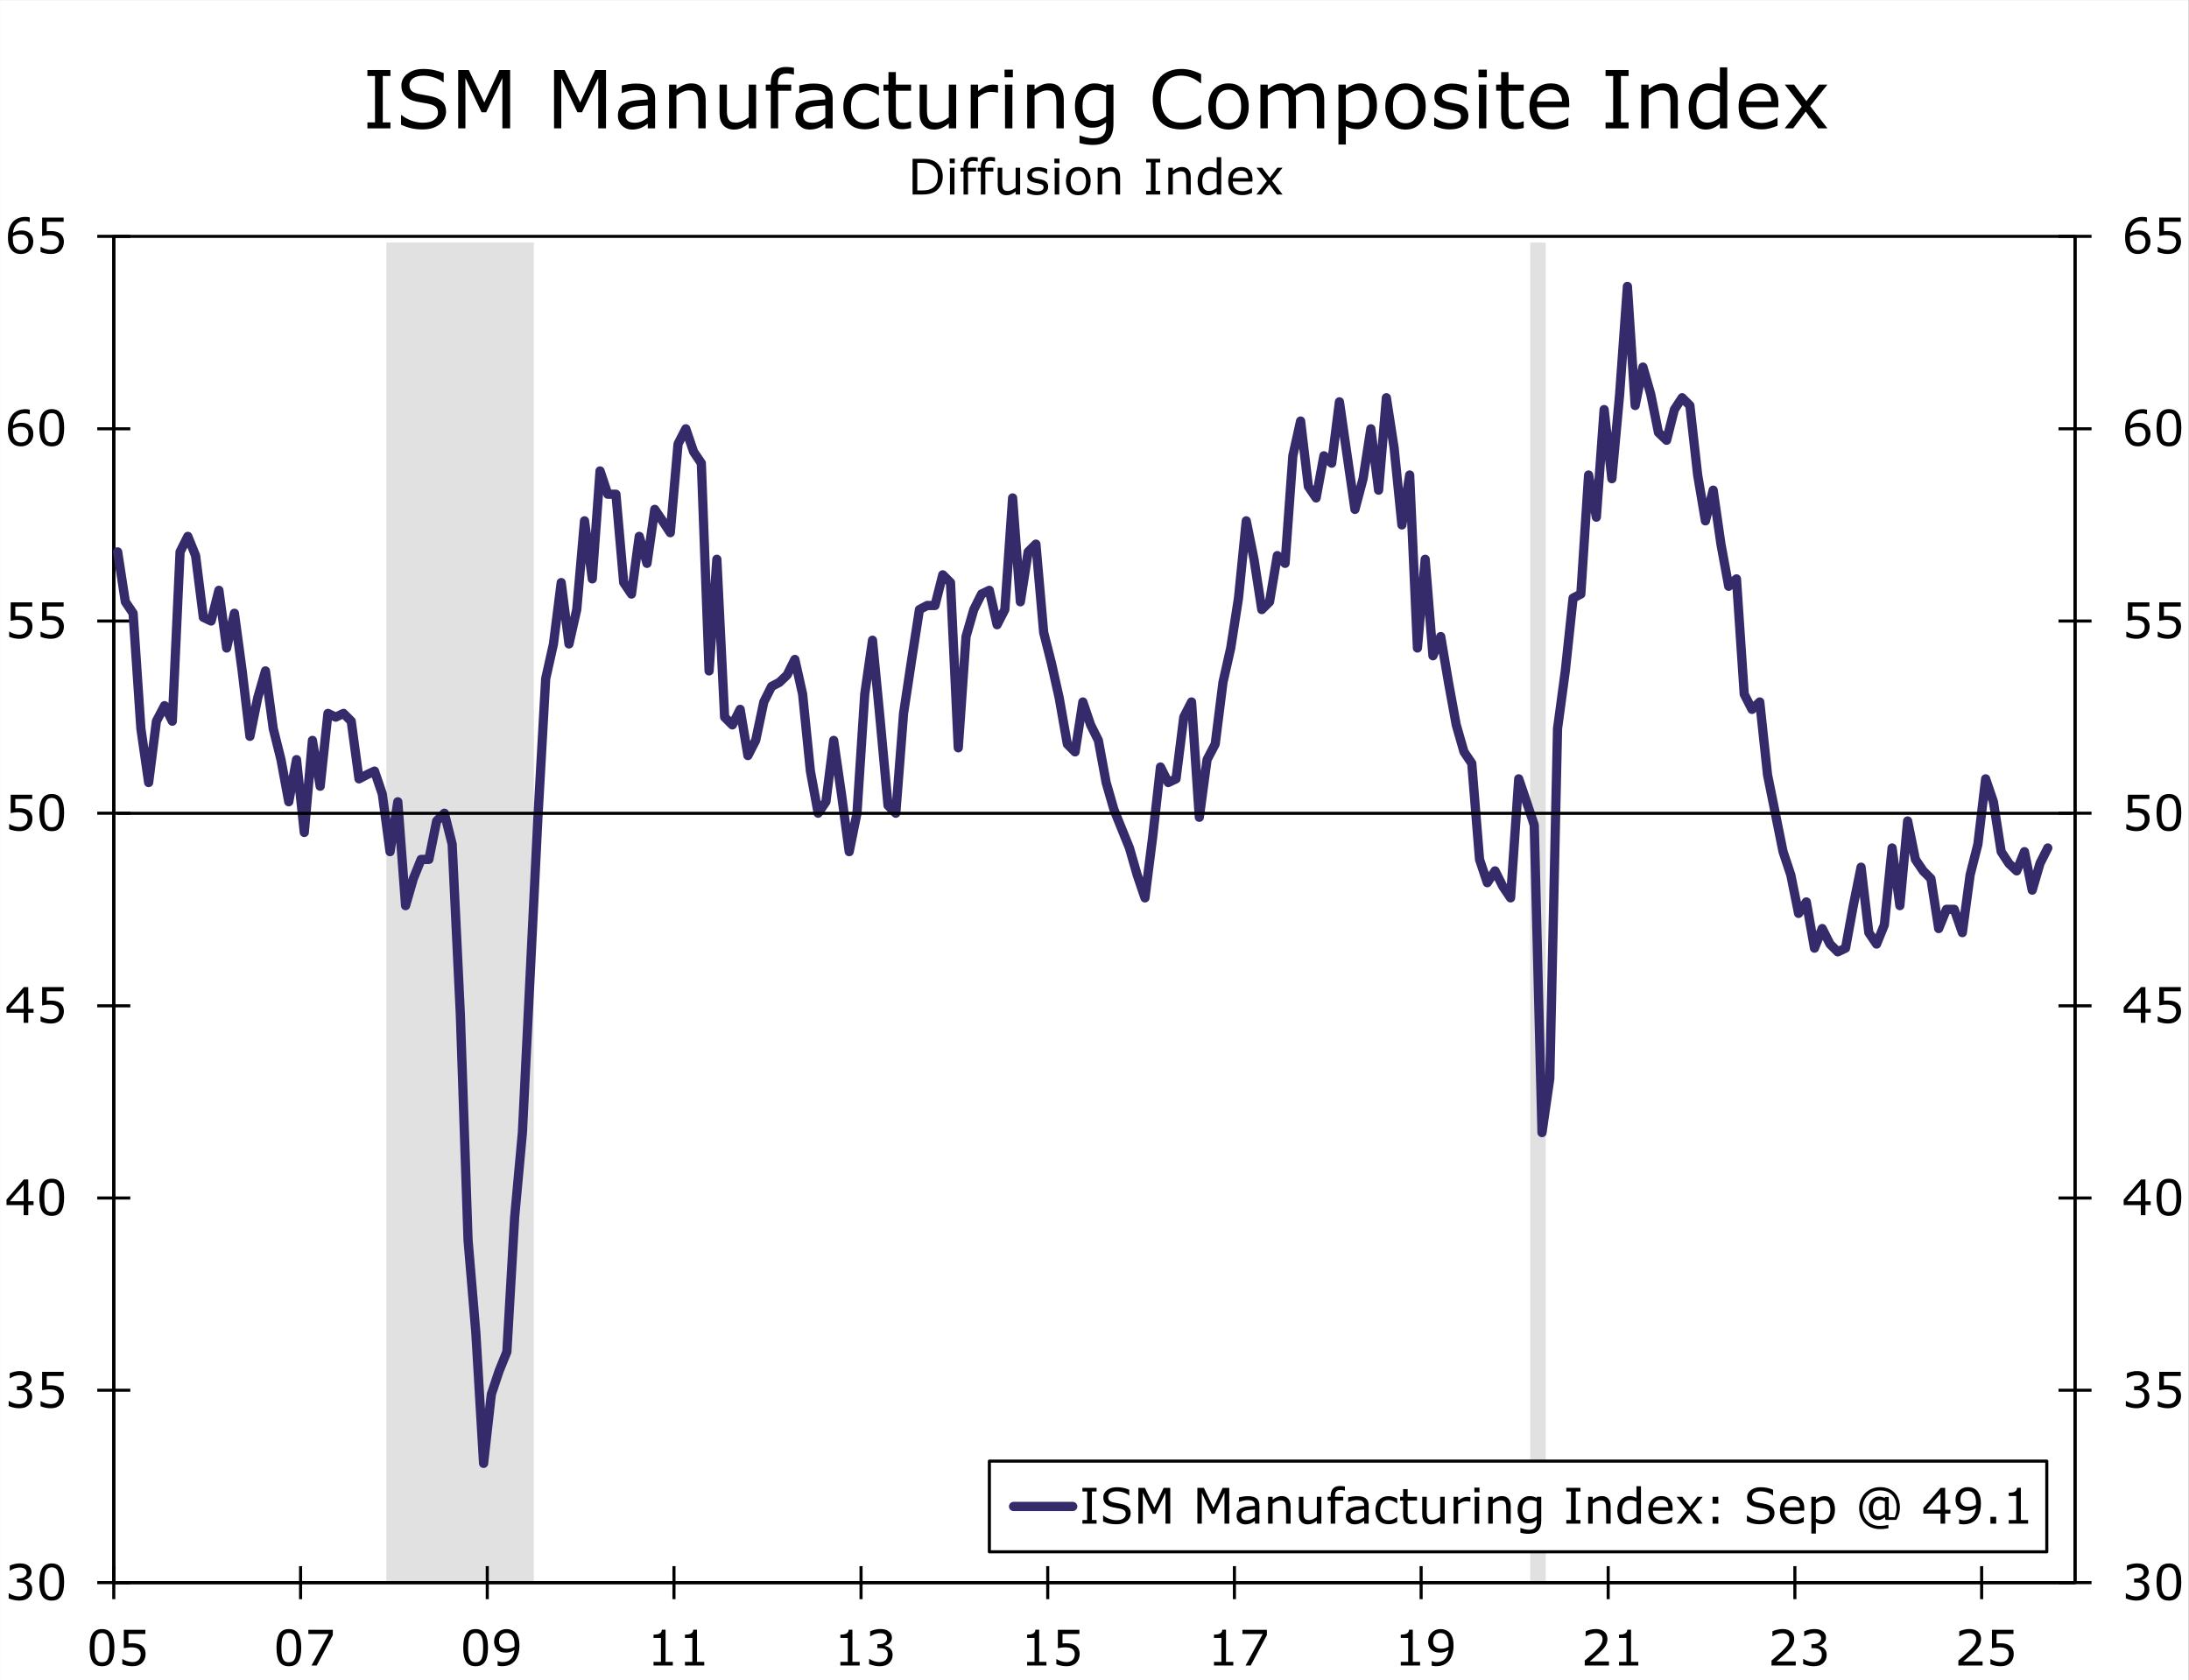 <svg contentScriptType="text/ecmascript" width="710.538pt" xmlns:xlink="http://www.w3.org/1999/xlink" zoomAndPan="magnify" contentStyleType="text/css" viewBox="0 0 710.538 545.544" height="545.544pt" preserveAspectRatio="xMidYMid meet" xmlns="http://www.w3.org/2000/svg" version="1.1">
<rect x="0" y="0" width="710.538" height="545.544" fill="#808080" stroke="none"/>
<defs>
<g>
<symbol id="glyph0-0" overflow="visible" preserveAspectRatio="xMidYMid meet">
<path style="stroke:none;" d="M 2 0 L 2 -11.969 L 13.953 -11.969 L 13.953 0 Z M 2.984 -1 L 12.969 -1 L 12.969 -10.969 L 2.984 -10.969 Z M 2.984 -1 "/>
</symbol>
<symbol id="glyph0-1" overflow="visible" preserveAspectRatio="xMidYMid meet">
<path style="stroke:none;" d="M 8.078 -5.578 C 8.328 -5.359 8.531 -5.078 8.688 -4.734 C 8.852 -4.398 8.938 -3.969 8.938 -3.438 C 8.938 -2.906 8.836 -2.414 8.641 -1.969 C 8.453 -1.531 8.188 -1.148 7.844 -0.828 C 7.457 -0.461 7 -0.191 6.469 -0.016 C 5.938 0.148 5.359 0.234 4.734 0.234 C 4.086 0.234 3.453 0.156 2.828 0 C 2.211 -0.145 1.703 -0.305 1.297 -0.484 L 1.297 -2.125 L 1.422 -2.125 C 1.859 -1.832 2.375 -1.586 2.969 -1.391 C 3.57 -1.203 4.148 -1.109 4.703 -1.109 C 5.035 -1.109 5.383 -1.16 5.75 -1.266 C 6.113 -1.379 6.41 -1.539 6.641 -1.75 C 6.879 -1.977 7.055 -2.227 7.172 -2.5 C 7.297 -2.781 7.359 -3.129 7.359 -3.547 C 7.359 -3.961 7.289 -4.305 7.156 -4.578 C 7.02 -4.859 6.836 -5.078 6.609 -5.234 C 6.367 -5.391 6.082 -5.492 5.75 -5.547 C 5.426 -5.609 5.07 -5.641 4.688 -5.641 L 3.984 -5.641 L 3.984 -6.938 L 4.531 -6.938 C 5.312 -6.938 5.938 -7.102 6.406 -7.438 C 6.883 -7.77 7.125 -8.25 7.125 -8.875 C 7.125 -9.156 7.062 -9.398 6.938 -9.609 C 6.82 -9.828 6.656 -10.004 6.438 -10.141 C 6.219 -10.273 5.977 -10.367 5.719 -10.422 C 5.469 -10.473 5.18 -10.5 4.859 -10.5 C 4.367 -10.5 3.844 -10.41 3.281 -10.234 C 2.727 -10.055 2.207 -9.805 1.719 -9.484 L 1.641 -9.484 L 1.641 -11.109 C 2.004 -11.285 2.492 -11.453 3.109 -11.609 C 3.723 -11.766 4.32 -11.844 4.906 -11.844 C 5.469 -11.844 5.961 -11.789 6.391 -11.688 C 6.828 -11.582 7.219 -11.414 7.562 -11.188 C 7.938 -10.938 8.219 -10.633 8.406 -10.281 C 8.602 -9.926 8.703 -9.516 8.703 -9.047 C 8.703 -8.398 8.473 -7.836 8.016 -7.359 C 7.566 -6.879 7.031 -6.578 6.406 -6.453 L 6.406 -6.344 C 6.656 -6.301 6.941 -6.211 7.266 -6.078 C 7.586 -5.941 7.859 -5.773 8.078 -5.578 Z M 8.078 -5.578 "/>
</symbol>
<symbol id="glyph0-2" overflow="visible" preserveAspectRatio="xMidYMid meet">
<path style="stroke:none;" d="M 9.094 -5.797 C 9.094 -3.711 8.766 -2.188 8.109 -1.219 C 7.461 -0.25 6.453 0.234 5.078 0.234 C 3.68 0.234 2.66 -0.254 2.016 -1.234 C 1.379 -2.223 1.062 -3.738 1.062 -5.781 C 1.062 -7.844 1.383 -9.363 2.031 -10.344 C 2.688 -11.332 3.703 -11.828 5.078 -11.828 C 6.473 -11.828 7.488 -11.328 8.125 -10.328 C 8.77 -9.328 9.094 -7.816 9.094 -5.797 Z M 7.047 -2.266 C 7.223 -2.68 7.344 -3.176 7.406 -3.75 C 7.477 -4.32 7.516 -5.004 7.516 -5.797 C 7.516 -6.586 7.477 -7.273 7.406 -7.859 C 7.344 -8.441 7.219 -8.938 7.031 -9.344 C 6.852 -9.738 6.602 -10.035 6.281 -10.234 C 5.969 -10.441 5.566 -10.547 5.078 -10.547 C 4.586 -10.547 4.18 -10.441 3.859 -10.234 C 3.547 -10.035 3.297 -9.734 3.109 -9.328 C 2.93 -8.941 2.812 -8.438 2.75 -7.812 C 2.688 -7.195 2.656 -6.52 2.656 -5.781 C 2.656 -4.977 2.68 -4.301 2.734 -3.75 C 2.785 -3.207 2.906 -2.723 3.094 -2.297 C 3.27 -1.891 3.516 -1.578 3.828 -1.359 C 4.141 -1.148 4.555 -1.047 5.078 -1.047 C 5.566 -1.047 5.973 -1.145 6.297 -1.344 C 6.617 -1.551 6.867 -1.859 7.047 -2.266 Z M 7.047 -2.266 "/>
</symbol>
<symbol id="glyph0-3" overflow="visible" preserveAspectRatio="xMidYMid meet">
<path style="stroke:none;" d="M 9.016 -3.688 C 9.016 -3.145 8.914 -2.625 8.719 -2.125 C 8.52 -1.633 8.25 -1.223 7.906 -0.891 C 7.531 -0.523 7.082 -0.242 6.562 -0.047 C 6.051 0.141 5.457 0.234 4.781 0.234 C 4.145 0.234 3.531 0.164 2.938 0.031 C 2.352 -0.094 1.859 -0.25 1.453 -0.438 L 1.453 -2.078 L 1.562 -2.078 C 1.988 -1.805 2.488 -1.578 3.062 -1.391 C 3.633 -1.203 4.195 -1.109 4.75 -1.109 C 5.113 -1.109 5.469 -1.16 5.812 -1.266 C 6.156 -1.367 6.461 -1.551 6.734 -1.812 C 6.961 -2.031 7.133 -2.297 7.25 -2.609 C 7.375 -2.922 7.438 -3.281 7.438 -3.688 C 7.438 -4.094 7.363 -4.43 7.219 -4.703 C 7.082 -4.984 6.895 -5.203 6.656 -5.359 C 6.383 -5.555 6.055 -5.695 5.672 -5.781 C 5.285 -5.863 4.852 -5.906 4.375 -5.906 C 3.914 -5.906 3.473 -5.875 3.047 -5.812 C 2.629 -5.75 2.266 -5.688 1.953 -5.625 L 1.953 -11.594 L 8.938 -11.594 L 8.938 -10.234 L 3.453 -10.234 L 3.453 -7.156 C 3.68 -7.176 3.91 -7.191 4.141 -7.203 C 4.379 -7.211 4.582 -7.219 4.75 -7.219 C 5.375 -7.219 5.922 -7.16 6.391 -7.047 C 6.867 -6.941 7.305 -6.754 7.703 -6.484 C 8.117 -6.203 8.441 -5.832 8.672 -5.375 C 8.898 -4.926 9.016 -4.363 9.016 -3.688 Z M 9.016 -3.688 "/>
</symbol>
<symbol id="glyph0-4" overflow="visible" preserveAspectRatio="xMidYMid meet">
<path style="stroke:none;" d="M 9.375 -3.266 L 7.656 -3.266 L 7.656 0 L 6.156 0 L 6.156 -3.266 L 0.594 -3.266 L 0.594 -5.062 L 6.219 -11.594 L 7.656 -11.594 L 7.656 -4.516 L 9.375 -4.516 Z M 6.156 -4.516 L 6.156 -9.75 L 1.656 -4.516 Z M 6.156 -4.516 "/>
</symbol>
<symbol id="glyph0-5" overflow="visible" preserveAspectRatio="xMidYMid meet">
<path style="stroke:none;" d="M 9.281 -3.766 C 9.281 -2.586 8.891 -1.625 8.109 -0.875 C 7.336 -0.133 6.391 0.234 5.266 0.234 C 4.691 0.234 4.172 0.148 3.703 -0.016 C 3.234 -0.191 2.82 -0.457 2.469 -0.812 C 2.02 -1.238 1.672 -1.805 1.422 -2.516 C 1.18 -3.234 1.062 -4.094 1.062 -5.094 C 1.062 -6.125 1.172 -7.035 1.391 -7.828 C 1.617 -8.617 1.973 -9.328 2.453 -9.953 C 2.91 -10.535 3.5 -10.988 4.219 -11.312 C 4.945 -11.645 5.789 -11.812 6.75 -11.812 C 7.051 -11.812 7.305 -11.797 7.516 -11.766 C 7.723 -11.742 7.93 -11.703 8.141 -11.641 L 8.141 -10.156 L 8.062 -10.156 C 7.926 -10.227 7.707 -10.301 7.406 -10.375 C 7.113 -10.445 6.816 -10.484 6.516 -10.484 C 5.398 -10.484 4.508 -10.129 3.844 -9.422 C 3.176 -8.723 2.785 -7.781 2.672 -6.594 C 3.109 -6.863 3.539 -7.066 3.969 -7.203 C 4.395 -7.336 4.883 -7.406 5.438 -7.406 C 5.926 -7.406 6.359 -7.359 6.734 -7.266 C 7.117 -7.18 7.508 -7 7.906 -6.719 C 8.352 -6.406 8.691 -6.004 8.922 -5.516 C 9.16 -5.035 9.281 -4.453 9.281 -3.766 Z M 7.703 -3.703 C 7.703 -4.18 7.629 -4.578 7.484 -4.891 C 7.336 -5.211 7.102 -5.488 6.781 -5.719 C 6.539 -5.883 6.273 -5.992 5.984 -6.047 C 5.691 -6.098 5.391 -6.125 5.078 -6.125 C 4.629 -6.125 4.211 -6.07 3.828 -5.969 C 3.453 -5.863 3.066 -5.703 2.672 -5.484 C 2.66 -5.367 2.648 -5.258 2.641 -5.156 C 2.641 -5.051 2.641 -4.922 2.641 -4.766 C 2.641 -3.941 2.723 -3.289 2.891 -2.812 C 3.055 -2.344 3.289 -1.969 3.594 -1.688 C 3.832 -1.457 4.086 -1.289 4.359 -1.188 C 4.641 -1.082 4.945 -1.031 5.281 -1.031 C 6.031 -1.031 6.617 -1.258 7.047 -1.719 C 7.484 -2.176 7.703 -2.836 7.703 -3.703 Z M 7.703 -3.703 "/>
</symbol>
<symbol id="glyph0-6" overflow="visible" preserveAspectRatio="xMidYMid meet">
<path style="stroke:none;" d="M 9.141 -9.859 L 3.891 0 L 2.219 0 L 7.812 -10.234 L 1.203 -10.234 L 1.203 -11.594 L 9.141 -11.594 Z M 9.141 -9.859 "/>
</symbol>
<symbol id="glyph0-7" overflow="visible" preserveAspectRatio="xMidYMid meet">
<path style="stroke:none;" d="M 9.094 -6.5 C 9.094 -5.488 8.973 -4.566 8.734 -3.734 C 8.504 -2.91 8.16 -2.207 7.703 -1.625 C 7.223 -1.031 6.629 -0.57 5.922 -0.25 C 5.211 0.062 4.375 0.219 3.406 0.219 C 3.133 0.219 2.879 0.203 2.641 0.172 C 2.41 0.148 2.203 0.109 2.016 0.047 L 2.016 -1.438 L 2.094 -1.438 C 2.238 -1.363 2.445 -1.289 2.719 -1.219 C 3 -1.145 3.305 -1.109 3.641 -1.109 C 4.785 -1.109 5.688 -1.453 6.344 -2.141 C 7 -2.828 7.379 -3.781 7.484 -5 C 6.992 -4.707 6.535 -4.5 6.109 -4.375 C 5.68 -4.25 5.219 -4.188 4.719 -4.188 C 4.238 -4.188 3.805 -4.234 3.422 -4.328 C 3.035 -4.422 2.648 -4.602 2.266 -4.875 C 1.805 -5.188 1.457 -5.586 1.219 -6.078 C 0.988 -6.566 0.875 -7.148 0.875 -7.828 C 0.875 -9.016 1.266 -9.977 2.047 -10.719 C 2.828 -11.457 3.781 -11.828 4.906 -11.828 C 5.457 -11.828 5.973 -11.738 6.453 -11.562 C 6.93 -11.395 7.352 -11.133 7.719 -10.781 C 8.156 -10.352 8.492 -9.801 8.734 -9.125 C 8.973 -8.445 9.094 -7.57 9.094 -6.5 Z M 7.516 -6.828 C 7.516 -7.629 7.43 -8.273 7.266 -8.766 C 7.098 -9.254 6.867 -9.633 6.578 -9.906 C 6.336 -10.145 6.078 -10.312 5.797 -10.406 C 5.516 -10.508 5.211 -10.562 4.891 -10.562 C 4.141 -10.562 3.547 -10.328 3.109 -9.859 C 2.68 -9.391 2.469 -8.734 2.469 -7.891 C 2.469 -7.398 2.535 -7 2.672 -6.688 C 2.805 -6.375 3.039 -6.098 3.375 -5.859 C 3.613 -5.703 3.875 -5.594 4.156 -5.531 C 4.438 -5.477 4.75 -5.453 5.094 -5.453 C 5.488 -5.453 5.895 -5.504 6.312 -5.609 C 6.727 -5.723 7.117 -5.883 7.484 -6.094 C 7.492 -6.207 7.5 -6.316 7.5 -6.422 C 7.508 -6.523 7.516 -6.66 7.516 -6.828 Z M 7.516 -6.828 "/>
</symbol>
<symbol id="glyph0-8" overflow="visible" preserveAspectRatio="xMidYMid meet">
<path style="stroke:none;" d="M 8.438 0 L 2.172 0 L 2.172 -1.188 L 4.578 -1.188 L 4.578 -8.953 L 2.172 -8.953 L 2.172 -10.016 C 2.492 -10.016 2.844 -10.039 3.219 -10.094 C 3.594 -10.156 3.875 -10.238 4.062 -10.344 C 4.301 -10.469 4.488 -10.629 4.625 -10.828 C 4.77 -11.023 4.852 -11.297 4.875 -11.641 L 6.078 -11.641 L 6.078 -1.188 L 8.438 -1.188 Z M 8.438 0 "/>
</symbol>
<symbol id="glyph0-9" overflow="visible" preserveAspectRatio="xMidYMid meet">
<path style="stroke:none;" d="M 9.109 0 L 1.25 0 L 1.25 -1.625 C 1.801 -2.094 2.348 -2.562 2.891 -3.031 C 3.441 -3.5 3.953 -3.961 4.422 -4.422 C 5.422 -5.391 6.102 -6.156 6.469 -6.719 C 6.844 -7.289 7.031 -7.906 7.031 -8.562 C 7.031 -9.164 6.828 -9.641 6.422 -9.984 C 6.023 -10.328 5.473 -10.5 4.766 -10.5 C 4.297 -10.5 3.785 -10.414 3.234 -10.25 C 2.68 -10.082 2.145 -9.828 1.625 -9.484 L 1.547 -9.484 L 1.547 -11.109 C 1.91 -11.297 2.398 -11.461 3.016 -11.609 C 3.629 -11.766 4.227 -11.844 4.812 -11.844 C 6 -11.844 6.926 -11.555 7.594 -10.984 C 8.27 -10.41 8.609 -9.629 8.609 -8.641 C 8.609 -8.203 8.551 -7.789 8.438 -7.406 C 8.332 -7.031 8.172 -6.672 7.953 -6.328 C 7.754 -6.004 7.516 -5.688 7.234 -5.375 C 6.961 -5.062 6.633 -4.719 6.25 -4.344 C 5.688 -3.789 5.109 -3.258 4.516 -2.75 C 3.93 -2.238 3.379 -1.766 2.859 -1.328 L 9.109 -1.328 Z M 9.109 0 "/>
</symbol>
<symbol id="glyph0-10" overflow="visible" preserveAspectRatio="xMidYMid meet">
<path style="stroke:none;" d="M 11.359 -5.781 C 11.359 -4.727 11.129 -3.773 10.672 -2.922 C 10.211 -2.066 9.598 -1.398 8.828 -0.922 C 8.297 -0.598 7.703 -0.363 7.047 -0.219 C 6.398 -0.07 5.547 0 4.484 0 L 1.562 0 L 1.562 -11.594 L 4.453 -11.594 C 5.586 -11.594 6.488 -11.508 7.156 -11.344 C 7.82 -11.188 8.383 -10.961 8.844 -10.672 C 9.633 -10.18 10.25 -9.523 10.688 -8.703 C 11.133 -7.891 11.359 -6.914 11.359 -5.781 Z M 9.75 -5.812 C 9.75 -6.719 9.586 -7.484 9.266 -8.109 C 8.953 -8.734 8.484 -9.223 7.859 -9.578 C 7.398 -9.836 6.91 -10.02 6.391 -10.125 C 5.879 -10.227 5.266 -10.281 4.547 -10.281 L 3.094 -10.281 L 3.094 -1.328 L 4.547 -1.328 C 5.285 -1.328 5.93 -1.379 6.484 -1.484 C 7.047 -1.598 7.555 -1.801 8.016 -2.094 C 8.586 -2.469 9.02 -2.953 9.312 -3.547 C 9.602 -4.148 9.75 -4.906 9.75 -5.812 Z M 9.75 -5.812 "/>
</symbol>
<symbol id="glyph0-11" overflow="visible" preserveAspectRatio="xMidYMid meet">
<path style="stroke:none;" d="M 3.016 -10.156 L 1.359 -10.156 L 1.359 -11.672 L 3.016 -11.672 Z M 2.922 0 L 1.453 0 L 1.453 -8.703 L 2.922 -8.703 Z M 2.922 0 "/>
</symbol>
<symbol id="glyph0-12" overflow="visible" preserveAspectRatio="xMidYMid meet">
<path style="stroke:none;" d="M 6.125 -10.703 L 6.047 -10.703 C 5.879 -10.742 5.664 -10.789 5.406 -10.844 C 5.156 -10.895 4.93 -10.922 4.734 -10.922 C 4.098 -10.922 3.641 -10.781 3.359 -10.5 C 3.078 -10.227 2.938 -9.727 2.938 -9 L 2.938 -8.703 L 5.578 -8.703 L 5.578 -7.469 L 2.984 -7.469 L 2.984 0 L 1.516 0 L 1.516 -7.469 L 0.531 -7.469 L 0.531 -8.703 L 1.516 -8.703 L 1.516 -8.984 C 1.516 -10.023 1.77 -10.82 2.281 -11.375 C 2.801 -11.926 3.547 -12.203 4.516 -12.203 C 4.848 -12.203 5.145 -12.188 5.406 -12.156 C 5.664 -12.125 5.906 -12.086 6.125 -12.047 Z M 6.125 -10.703 "/>
</symbol>
<symbol id="glyph0-13" overflow="visible" preserveAspectRatio="xMidYMid meet">
<path style="stroke:none;" d="M 8.656 0 L 7.188 0 L 7.188 -0.969 C 6.695 -0.57 6.223 -0.27 5.766 -0.062 C 5.316 0.133 4.82 0.234 4.281 0.234 C 3.363 0.234 2.648 -0.039 2.141 -0.594 C 1.629 -1.156 1.375 -1.973 1.375 -3.047 L 1.375 -8.703 L 2.844 -8.703 L 2.844 -3.75 C 2.844 -3.301 2.863 -2.922 2.906 -2.609 C 2.945 -2.297 3.035 -2.031 3.172 -1.812 C 3.305 -1.582 3.484 -1.414 3.703 -1.312 C 3.93 -1.207 4.258 -1.156 4.688 -1.156 C 5.07 -1.156 5.488 -1.254 5.938 -1.453 C 6.383 -1.648 6.801 -1.898 7.188 -2.203 L 7.188 -8.703 L 8.656 -8.703 Z M 8.656 0 "/>
</symbol>
<symbol id="glyph0-14" overflow="visible" preserveAspectRatio="xMidYMid meet">
<path style="stroke:none;" d="M 7.656 -2.516 C 7.656 -1.711 7.328 -1.055 6.672 -0.547 C 6.016 -0.047 5.117 0.203 3.984 0.203 C 3.336 0.203 2.742 0.129 2.203 -0.016 C 1.672 -0.172 1.223 -0.336 0.859 -0.516 L 0.859 -2.172 L 0.938 -2.172 C 1.395 -1.816 1.906 -1.535 2.469 -1.328 C 3.039 -1.129 3.586 -1.031 4.109 -1.031 C 4.754 -1.031 5.254 -1.133 5.609 -1.344 C 5.973 -1.551 6.156 -1.879 6.156 -2.328 C 6.156 -2.66 6.055 -2.914 5.859 -3.094 C 5.66 -3.27 5.285 -3.422 4.734 -3.547 C 4.523 -3.598 4.25 -3.656 3.906 -3.719 C 3.57 -3.781 3.27 -3.848 3 -3.922 C 2.238 -4.117 1.695 -4.41 1.375 -4.797 C 1.051 -5.191 0.891 -5.676 0.891 -6.25 C 0.891 -6.613 0.961 -6.953 1.109 -7.266 C 1.266 -7.586 1.492 -7.867 1.797 -8.109 C 2.086 -8.359 2.457 -8.551 2.906 -8.688 C 3.352 -8.832 3.852 -8.906 4.406 -8.906 C 4.926 -8.906 5.453 -8.844 5.984 -8.719 C 6.516 -8.594 6.957 -8.438 7.312 -8.25 L 7.312 -6.688 L 7.234 -6.688 C 6.859 -6.969 6.406 -7.203 5.875 -7.391 C 5.344 -7.578 4.816 -7.672 4.297 -7.672 C 3.766 -7.672 3.312 -7.566 2.938 -7.359 C 2.57 -7.16 2.391 -6.859 2.391 -6.453 C 2.391 -6.086 2.5 -5.816 2.719 -5.641 C 2.938 -5.453 3.289 -5.305 3.781 -5.203 C 4.051 -5.141 4.352 -5.078 4.688 -5.016 C 5.031 -4.953 5.312 -4.895 5.531 -4.844 C 6.207 -4.688 6.734 -4.414 7.109 -4.031 C 7.473 -3.645 7.656 -3.141 7.656 -2.516 Z M 7.656 -2.516 "/>
</symbol>
<symbol id="glyph0-15" overflow="visible" preserveAspectRatio="xMidYMid meet">
<path style="stroke:none;" d="M 8.859 -4.344 C 8.859 -2.926 8.492 -1.805 7.766 -0.984 C 7.035 -0.172 6.062 0.234 4.844 0.234 C 3.613 0.234 2.633 -0.172 1.906 -0.984 C 1.188 -1.805 0.828 -2.926 0.828 -4.344 C 0.828 -5.758 1.188 -6.879 1.906 -7.703 C 2.633 -8.523 3.613 -8.938 4.844 -8.938 C 6.062 -8.938 7.035 -8.523 7.766 -7.703 C 8.492 -6.879 8.859 -5.758 8.859 -4.344 Z M 7.344 -4.344 C 7.344 -5.469 7.117 -6.305 6.672 -6.859 C 6.234 -7.41 5.625 -7.688 4.844 -7.688 C 4.051 -7.688 3.438 -7.41 3 -6.859 C 2.562 -6.305 2.344 -5.469 2.344 -4.344 C 2.344 -3.25 2.562 -2.422 3 -1.859 C 3.438 -1.297 4.051 -1.016 4.844 -1.016 C 5.625 -1.016 6.234 -1.289 6.672 -1.844 C 7.117 -2.406 7.344 -3.238 7.344 -4.344 Z M 7.344 -4.344 "/>
</symbol>
<symbol id="glyph0-16" overflow="visible" preserveAspectRatio="xMidYMid meet">
<path style="stroke:none;" d="M 8.719 0 L 7.25 0 L 7.25 -4.953 C 7.25 -5.348 7.223 -5.723 7.172 -6.078 C 7.129 -6.43 7.047 -6.707 6.922 -6.906 C 6.797 -7.125 6.609 -7.285 6.359 -7.391 C 6.117 -7.492 5.801 -7.547 5.406 -7.547 C 5.008 -7.547 4.594 -7.445 4.156 -7.25 C 3.719 -7.051 3.301 -6.801 2.906 -6.5 L 2.906 0 L 1.438 0 L 1.438 -8.703 L 2.906 -8.703 L 2.906 -7.734 C 3.363 -8.109 3.836 -8.398 4.328 -8.609 C 4.816 -8.828 5.316 -8.938 5.828 -8.938 C 6.766 -8.938 7.477 -8.656 7.969 -8.094 C 8.469 -7.531 8.719 -6.711 8.719 -5.641 Z M 8.719 0 "/>
</symbol>
<symbol id="glyph0-17" overflow="visible" preserveAspectRatio="xMidYMid meet">
<path style="stroke:none;" d=""/>
</symbol>
<symbol id="glyph0-18" overflow="visible" preserveAspectRatio="xMidYMid meet">
<path style="stroke:none;" d="M 5.641 0 L 1.062 0 L 1.062 -1.188 L 2.594 -1.188 L 2.594 -10.422 L 1.062 -10.422 L 1.062 -11.594 L 5.641 -11.594 L 5.641 -10.422 L 4.125 -10.422 L 4.125 -1.188 L 5.641 -1.188 Z M 5.641 0 "/>
</symbol>
<symbol id="glyph0-19" overflow="visible" preserveAspectRatio="xMidYMid meet">
<path style="stroke:none;" d="M 8.5 0 L 7.031 0 L 7.031 -0.906 C 6.613 -0.539 6.176 -0.258 5.719 -0.062 C 5.258 0.133 4.766 0.234 4.234 0.234 C 3.191 0.234 2.363 -0.16 1.75 -0.953 C 1.145 -1.754 0.844 -2.863 0.844 -4.281 C 0.844 -5.02 0.945 -5.676 1.156 -6.25 C 1.363 -6.832 1.648 -7.328 2.016 -7.734 C 2.367 -8.117 2.781 -8.414 3.25 -8.625 C 3.719 -8.832 4.203 -8.938 4.703 -8.938 C 5.16 -8.938 5.566 -8.891 5.922 -8.797 C 6.273 -8.703 6.645 -8.551 7.031 -8.344 L 7.031 -12.125 L 8.5 -12.125 Z M 7.031 -2.141 L 7.031 -7.141 C 6.633 -7.316 6.281 -7.438 5.969 -7.5 C 5.656 -7.57 5.316 -7.609 4.953 -7.609 C 4.129 -7.609 3.488 -7.32 3.031 -6.75 C 2.582 -6.176 2.359 -5.363 2.359 -4.312 C 2.359 -3.281 2.531 -2.492 2.875 -1.953 C 3.227 -1.422 3.797 -1.156 4.578 -1.156 C 4.992 -1.156 5.414 -1.242 5.844 -1.422 C 6.27 -1.609 6.664 -1.848 7.031 -2.141 Z M 7.031 -2.141 "/>
</symbol>
<symbol id="glyph0-20" overflow="visible" preserveAspectRatio="xMidYMid meet">
<path style="stroke:none;" d="M 8.719 -4.203 L 2.312 -4.203 C 2.312 -3.66 2.391 -3.191 2.547 -2.797 C 2.711 -2.398 2.938 -2.078 3.219 -1.828 C 3.488 -1.578 3.805 -1.391 4.172 -1.266 C 4.547 -1.141 4.957 -1.078 5.406 -1.078 C 6 -1.078 6.594 -1.191 7.188 -1.422 C 7.789 -1.66 8.219 -1.895 8.469 -2.125 L 8.547 -2.125 L 8.547 -0.531 C 8.055 -0.32 7.551 -0.145 7.031 0 C 6.52 0.133 5.984 0.203 5.422 0.203 C 3.973 0.203 2.844 -0.188 2.031 -0.969 C 1.227 -1.75 0.828 -2.859 0.828 -4.297 C 0.828 -5.723 1.211 -6.852 1.984 -7.688 C 2.766 -8.52 3.789 -8.938 5.062 -8.938 C 6.227 -8.938 7.129 -8.594 7.766 -7.906 C 8.398 -7.227 8.719 -6.258 8.719 -5 Z M 7.297 -5.312 C 7.297 -6.082 7.102 -6.676 6.719 -7.094 C 6.332 -7.52 5.754 -7.734 4.984 -7.734 C 4.191 -7.734 3.562 -7.5 3.094 -7.031 C 2.633 -6.57 2.375 -6 2.312 -5.312 Z M 7.297 -5.312 "/>
</symbol>
<symbol id="glyph0-21" overflow="visible" preserveAspectRatio="xMidYMid meet">
<path style="stroke:none;" d="M 8.969 0 L 7.125 0 L 4.656 -3.344 L 2.172 0 L 0.469 0 L 3.859 -4.344 L 0.5 -8.703 L 2.344 -8.703 L 4.797 -5.406 L 7.266 -8.703 L 8.969 -8.703 L 5.547 -4.422 Z M 8.969 0 "/>
</symbol>
<symbol id="glyph1-0" overflow="visible" preserveAspectRatio="xMidYMid meet">
<path style="stroke:none;" d="M 2 0 L 2 -11.984 L 13.984 -11.984 L 13.984 0 Z M 3 -1 L 12.984 -1 L 12.984 -10.984 L 3 -10.984 Z M 3 -1 "/>
</symbol>
<symbol id="glyph1-1" overflow="visible" preserveAspectRatio="xMidYMid meet">
<path style="stroke:none;" d="M 9.297 -3.766 C 9.297 -2.586 8.906 -1.625 8.125 -0.875 C 7.352 -0.133 6.398 0.234 5.266 0.234 C 4.691 0.234 4.172 0.148 3.703 -0.016 C 3.234 -0.191 2.82 -0.457 2.469 -0.812 C 2.02 -1.238 1.672 -1.805 1.422 -2.516 C 1.18 -3.234 1.062 -4.098 1.062 -5.109 C 1.062 -6.141 1.172 -7.051 1.391 -7.844 C 1.617 -8.633 1.973 -9.344 2.453 -9.969 C 2.91 -10.551 3.5 -11.008 4.219 -11.344 C 4.945 -11.676 5.797 -11.844 6.766 -11.844 C 7.066 -11.844 7.32 -11.828 7.531 -11.797 C 7.738 -11.773 7.945 -11.727 8.156 -11.656 L 8.156 -10.172 L 8.078 -10.172 C 7.941 -10.242 7.723 -10.316 7.422 -10.391 C 7.129 -10.461 6.832 -10.5 6.531 -10.5 C 5.406 -10.5 4.508 -10.145 3.844 -9.438 C 3.176 -8.738 2.789 -7.797 2.688 -6.609 C 3.125 -6.879 3.551 -7.082 3.969 -7.219 C 4.395 -7.352 4.891 -7.422 5.453 -7.422 C 5.941 -7.422 6.375 -7.375 6.75 -7.281 C 7.133 -7.195 7.523 -7.016 7.922 -6.734 C 8.367 -6.422 8.707 -6.02 8.938 -5.531 C 9.176 -5.051 9.297 -4.461 9.297 -3.766 Z M 7.719 -3.703 C 7.719 -4.191 7.645 -4.594 7.5 -4.906 C 7.352 -5.227 7.117 -5.504 6.797 -5.734 C 6.555 -5.898 6.289 -6.008 6 -6.062 C 5.707 -6.113 5.398 -6.141 5.078 -6.141 C 4.641 -6.141 4.227 -6.086 3.844 -5.984 C 3.469 -5.879 3.078 -5.719 2.672 -5.5 C 2.66 -5.383 2.648 -5.273 2.641 -5.172 C 2.641 -5.066 2.641 -4.93 2.641 -4.766 C 2.641 -3.941 2.723 -3.289 2.891 -2.812 C 3.066 -2.344 3.301 -1.969 3.594 -1.688 C 3.832 -1.457 4.094 -1.289 4.375 -1.188 C 4.656 -1.082 4.957 -1.031 5.281 -1.031 C 6.039 -1.031 6.633 -1.258 7.062 -1.719 C 7.5 -2.176 7.719 -2.836 7.719 -3.703 Z M 7.719 -3.703 "/>
</symbol>
<symbol id="glyph1-2" overflow="visible" preserveAspectRatio="xMidYMid meet">
<path style="stroke:none;" d="M 9.109 -5.812 C 9.109 -3.727 8.781 -2.195 8.125 -1.219 C 7.477 -0.25 6.469 0.234 5.094 0.234 C 3.695 0.234 2.676 -0.254 2.031 -1.234 C 1.383 -2.223 1.062 -3.742 1.062 -5.797 C 1.062 -7.859 1.383 -9.383 2.031 -10.375 C 2.688 -11.363 3.707 -11.859 5.094 -11.859 C 6.488 -11.859 7.504 -11.352 8.141 -10.344 C 8.785 -9.344 9.109 -7.832 9.109 -5.812 Z M 7.062 -2.266 C 7.238 -2.691 7.359 -3.188 7.422 -3.75 C 7.492 -4.32 7.531 -5.008 7.531 -5.812 C 7.531 -6.602 7.492 -7.289 7.422 -7.875 C 7.359 -8.457 7.234 -8.953 7.047 -9.359 C 6.867 -9.754 6.617 -10.051 6.297 -10.25 C 5.984 -10.457 5.582 -10.562 5.094 -10.562 C 4.602 -10.562 4.195 -10.457 3.875 -10.25 C 3.551 -10.051 3.297 -9.75 3.109 -9.344 C 2.93 -8.957 2.812 -8.453 2.75 -7.828 C 2.688 -7.211 2.656 -6.535 2.656 -5.797 C 2.656 -4.984 2.68 -4.301 2.734 -3.75 C 2.797 -3.207 2.922 -2.723 3.109 -2.297 C 3.273 -1.891 3.516 -1.578 3.828 -1.359 C 4.148 -1.148 4.57 -1.047 5.094 -1.047 C 5.582 -1.047 5.988 -1.145 6.312 -1.344 C 6.633 -1.551 6.883 -1.859 7.062 -2.266 Z M 7.062 -2.266 "/>
</symbol>
<symbol id="glyph1-3" overflow="visible" preserveAspectRatio="xMidYMid meet">
<path style="stroke:none;" d="M 5.656 0 L 1.062 0 L 1.062 -1.188 L 2.594 -1.188 L 2.594 -10.438 L 1.062 -10.438 L 1.062 -11.625 L 5.656 -11.625 L 5.656 -10.438 L 4.141 -10.438 L 4.141 -1.188 L 5.656 -1.188 Z M 5.656 0 "/>
</symbol>
<symbol id="glyph1-4" overflow="visible" preserveAspectRatio="xMidYMid meet">
<path style="stroke:none;" d="M 10 -3.312 C 10 -2.863 9.895 -2.414 9.688 -1.969 C 9.477 -1.531 9.18 -1.156 8.797 -0.844 C 8.379 -0.508 7.895 -0.25 7.344 -0.062 C 6.789 0.113 6.125 0.203 5.344 0.203 C 4.508 0.203 3.754 0.129 3.078 -0.016 C 2.41 -0.172 1.734 -0.406 1.047 -0.719 L 1.047 -2.656 L 1.156 -2.656 C 1.738 -2.164 2.414 -1.785 3.188 -1.516 C 3.957 -1.254 4.68 -1.125 5.359 -1.125 C 6.316 -1.125 7.062 -1.301 7.594 -1.656 C 8.125 -2.02 8.391 -2.5 8.391 -3.094 C 8.391 -3.613 8.266 -3.992 8.016 -4.234 C 7.766 -4.484 7.383 -4.676 6.875 -4.812 C 6.477 -4.914 6.051 -5 5.594 -5.062 C 5.145 -5.133 4.664 -5.223 4.156 -5.328 C 3.125 -5.547 2.359 -5.914 1.859 -6.438 C 1.359 -6.969 1.109 -7.656 1.109 -8.5 C 1.109 -9.477 1.52 -10.273 2.344 -10.891 C 3.164 -11.516 4.211 -11.828 5.484 -11.828 C 6.297 -11.828 7.039 -11.75 7.719 -11.594 C 8.406 -11.438 9.008 -11.242 9.531 -11.016 L 9.531 -9.188 L 9.422 -9.188 C 8.984 -9.562 8.406 -9.875 7.688 -10.125 C 6.969 -10.375 6.227 -10.5 5.469 -10.5 C 4.645 -10.5 3.977 -10.328 3.469 -9.984 C 2.969 -9.641 2.719 -9.195 2.719 -8.656 C 2.719 -8.176 2.844 -7.797 3.094 -7.516 C 3.344 -7.242 3.785 -7.035 4.422 -6.891 C 4.754 -6.816 5.227 -6.727 5.844 -6.625 C 6.457 -6.52 6.977 -6.41 7.406 -6.297 C 8.258 -6.066 8.906 -5.719 9.344 -5.25 C 9.781 -4.789 10 -4.145 10 -3.312 Z M 10 -3.312 "/>
</symbol>
<symbol id="glyph1-5" overflow="visible" preserveAspectRatio="xMidYMid meet">
<path style="stroke:none;" d="M 11.906 0 L 10.359 0 L 10.359 -10.016 L 7.141 -3.203 L 6.219 -3.203 L 3 -10.016 L 3 0 L 1.562 0 L 1.562 -11.625 L 3.672 -11.625 L 6.766 -5.156 L 9.766 -11.625 L 11.906 -11.625 Z M 11.906 0 "/>
</symbol>
<symbol id="glyph1-6" overflow="visible" preserveAspectRatio="xMidYMid meet">
<path style="stroke:none;" d=""/>
</symbol>
<symbol id="glyph1-7" overflow="visible" preserveAspectRatio="xMidYMid meet">
<path style="stroke:none;" d="M 8.219 0 L 6.766 0 L 6.766 -0.922 C 6.629 -0.836 6.453 -0.711 6.234 -0.547 C 6.016 -0.391 5.801 -0.266 5.594 -0.172 C 5.344 -0.055 5.055 0.035 4.734 0.109 C 4.422 0.191 4.051 0.234 3.625 0.234 C 2.844 0.234 2.176 -0.02 1.625 -0.531 C 1.082 -1.051 0.812 -1.719 0.812 -2.531 C 0.812 -3.188 0.953 -3.719 1.234 -4.125 C 1.516 -4.539 1.922 -4.863 2.453 -5.094 C 2.984 -5.332 3.617 -5.492 4.359 -5.578 C 5.109 -5.66 5.91 -5.723 6.766 -5.766 L 6.766 -5.984 C 6.766 -6.316 6.703 -6.594 6.578 -6.812 C 6.461 -7.031 6.297 -7.203 6.078 -7.328 C 5.867 -7.453 5.617 -7.535 5.328 -7.578 C 5.035 -7.617 4.734 -7.641 4.422 -7.641 C 4.035 -7.641 3.602 -7.586 3.125 -7.484 C 2.656 -7.379 2.164 -7.234 1.656 -7.047 L 1.578 -7.047 L 1.578 -8.531 C 1.867 -8.602 2.285 -8.688 2.828 -8.781 C 3.367 -8.875 3.898 -8.922 4.422 -8.922 C 5.035 -8.922 5.57 -8.867 6.031 -8.766 C 6.488 -8.672 6.883 -8.5 7.219 -8.25 C 7.539 -8.02 7.785 -7.711 7.953 -7.328 C 8.129 -6.953 8.219 -6.484 8.219 -5.922 Z M 6.766 -2.141 L 6.766 -4.578 C 6.316 -4.547 5.785 -4.504 5.172 -4.453 C 4.566 -4.398 4.086 -4.328 3.734 -4.234 C 3.316 -4.109 2.977 -3.922 2.719 -3.672 C 2.457 -3.422 2.328 -3.07 2.328 -2.625 C 2.328 -2.125 2.477 -1.75 2.781 -1.5 C 3.082 -1.25 3.539 -1.125 4.156 -1.125 C 4.676 -1.125 5.148 -1.223 5.578 -1.422 C 6.004 -1.617 6.398 -1.859 6.766 -2.141 Z M 6.766 -2.141 "/>
</symbol>
<symbol id="glyph1-8" overflow="visible" preserveAspectRatio="xMidYMid meet">
<path style="stroke:none;" d="M 8.734 0 L 7.266 0 L 7.266 -4.969 C 7.266 -5.363 7.238 -5.738 7.188 -6.094 C 7.145 -6.445 7.062 -6.723 6.938 -6.922 C 6.812 -7.141 6.625 -7.301 6.375 -7.406 C 6.133 -7.508 5.816 -7.562 5.422 -7.562 C 5.023 -7.562 4.609 -7.461 4.172 -7.266 C 3.734 -7.066 3.312 -6.816 2.906 -6.516 L 2.906 0 L 1.438 0 L 1.438 -8.719 L 2.906 -8.719 L 2.906 -7.75 C 3.363 -8.125 3.836 -8.414 4.328 -8.625 C 4.816 -8.844 5.32 -8.953 5.844 -8.953 C 6.781 -8.953 7.492 -8.672 7.984 -8.109 C 8.484 -7.547 8.734 -6.727 8.734 -5.656 Z M 8.734 0 "/>
</symbol>
<symbol id="glyph1-9" overflow="visible" preserveAspectRatio="xMidYMid meet">
<path style="stroke:none;" d="M 8.672 0 L 7.203 0 L 7.203 -0.969 C 6.711 -0.57 6.238 -0.27 5.781 -0.062 C 5.332 0.133 4.832 0.234 4.281 0.234 C 3.363 0.234 2.648 -0.039 2.141 -0.594 C 1.629 -1.156 1.375 -1.977 1.375 -3.062 L 1.375 -8.719 L 2.844 -8.719 L 2.844 -3.75 C 2.844 -3.312 2.863 -2.93 2.906 -2.609 C 2.945 -2.297 3.035 -2.031 3.172 -1.812 C 3.316 -1.582 3.5 -1.414 3.719 -1.312 C 3.945 -1.207 4.273 -1.156 4.703 -1.156 C 5.078 -1.156 5.488 -1.254 5.938 -1.453 C 6.395 -1.648 6.816 -1.898 7.203 -2.203 L 7.203 -8.719 L 8.672 -8.719 Z M 8.672 0 "/>
</symbol>
<symbol id="glyph1-10" overflow="visible" preserveAspectRatio="xMidYMid meet">
<path style="stroke:none;" d="M 6.141 -10.719 L 6.062 -10.719 C 5.895 -10.77 5.68 -10.816 5.422 -10.859 C 5.16 -10.91 4.93 -10.938 4.734 -10.938 C 4.109 -10.938 3.648 -10.797 3.359 -10.516 C 3.078 -10.242 2.938 -9.742 2.938 -9.016 L 2.938 -8.719 L 5.594 -8.719 L 5.594 -7.484 L 2.984 -7.484 L 2.984 0 L 1.516 0 L 1.516 -7.484 L 0.531 -7.484 L 0.531 -8.719 L 1.516 -8.719 L 1.516 -9 C 1.516 -10.039 1.77 -10.836 2.281 -11.391 C 2.801 -11.941 3.551 -12.219 4.531 -12.219 C 4.852 -12.219 5.145 -12.203 5.406 -12.172 C 5.676 -12.141 5.922 -12.102 6.141 -12.062 Z M 6.141 -10.719 "/>
</symbol>
<symbol id="glyph1-11" overflow="visible" preserveAspectRatio="xMidYMid meet">
<path style="stroke:none;" d="M 7.891 -0.547 C 7.398 -0.305 6.938 -0.125 6.5 0 C 6.062 0.125 5.594 0.188 5.094 0.188 C 4.469 0.188 3.891 0.098 3.359 -0.078 C 2.836 -0.266 2.391 -0.547 2.016 -0.922 C 1.629 -1.297 1.332 -1.77 1.125 -2.344 C 0.914 -2.914 0.812 -3.582 0.812 -4.344 C 0.812 -5.77 1.203 -6.891 1.984 -7.703 C 2.773 -8.516 3.812 -8.922 5.094 -8.922 C 5.594 -8.922 6.082 -8.848 6.562 -8.703 C 7.051 -8.566 7.492 -8.395 7.891 -8.188 L 7.891 -6.562 L 7.812 -6.562 C 7.363 -6.914 6.898 -7.188 6.422 -7.375 C 5.953 -7.562 5.488 -7.656 5.031 -7.656 C 4.195 -7.656 3.539 -7.375 3.062 -6.812 C 2.582 -6.25 2.344 -5.426 2.344 -4.344 C 2.344 -3.289 2.578 -2.484 3.047 -1.922 C 3.516 -1.359 4.176 -1.078 5.031 -1.078 C 5.332 -1.078 5.633 -1.113 5.938 -1.188 C 6.25 -1.27 6.523 -1.375 6.766 -1.5 C 6.984 -1.602 7.188 -1.719 7.375 -1.844 C 7.562 -1.969 7.707 -2.07 7.812 -2.156 L 7.891 -2.156 Z M 7.891 -0.547 "/>
</symbol>
<symbol id="glyph1-12" overflow="visible" preserveAspectRatio="xMidYMid meet">
<path style="stroke:none;" d="M 5.969 -0.078 C 5.695 -0.004 5.395 0.051 5.062 0.094 C 4.738 0.145 4.453 0.172 4.203 0.172 C 3.305 0.172 2.625 -0.066 2.156 -0.547 C 1.695 -1.023 1.469 -1.789 1.469 -2.844 L 1.469 -7.484 L 0.484 -7.484 L 0.484 -8.719 L 1.469 -8.719 L 1.469 -11.219 L 2.938 -11.219 L 2.938 -8.719 L 5.969 -8.719 L 5.969 -7.484 L 2.938 -7.484 L 2.938 -3.516 C 2.938 -3.055 2.945 -2.695 2.969 -2.438 C 2.988 -2.176 3.062 -1.938 3.188 -1.719 C 3.301 -1.508 3.457 -1.352 3.656 -1.25 C 3.863 -1.156 4.172 -1.109 4.578 -1.109 C 4.816 -1.109 5.066 -1.145 5.328 -1.219 C 5.586 -1.289 5.773 -1.348 5.891 -1.391 L 5.969 -1.391 Z M 5.969 -0.078 "/>
</symbol>
<symbol id="glyph1-13" overflow="visible" preserveAspectRatio="xMidYMid meet">
<path style="stroke:none;" d="M 6.891 -7.125 L 6.812 -7.125 C 6.594 -7.176 6.379 -7.211 6.172 -7.234 C 5.961 -7.254 5.719 -7.266 5.438 -7.266 C 4.988 -7.266 4.551 -7.164 4.125 -6.969 C 3.707 -6.77 3.301 -6.508 2.906 -6.188 L 2.906 0 L 1.438 0 L 1.438 -8.719 L 2.906 -8.719 L 2.906 -7.438 C 3.488 -7.895 4.004 -8.223 4.453 -8.422 C 4.898 -8.617 5.352 -8.719 5.812 -8.719 C 6.07 -8.719 6.258 -8.707 6.375 -8.688 C 6.488 -8.676 6.66 -8.656 6.891 -8.625 Z M 6.891 -7.125 "/>
</symbol>
<symbol id="glyph1-14" overflow="visible" preserveAspectRatio="xMidYMid meet">
<path style="stroke:none;" d="M 3.016 -10.172 L 1.359 -10.172 L 1.359 -11.703 L 3.016 -11.703 Z M 2.922 0 L 1.453 0 L 1.453 -8.719 L 2.922 -8.719 Z M 2.922 0 "/>
</symbol>
<symbol id="glyph1-15" overflow="visible" preserveAspectRatio="xMidYMid meet">
<path style="stroke:none;" d="M 8.516 -0.984 C 8.516 0.484 8.176 1.562 7.5 2.25 C 6.832 2.945 5.801 3.297 4.406 3.297 C 3.945 3.297 3.492 3.266 3.047 3.203 C 2.609 3.141 2.176 3.047 1.75 2.922 L 1.75 1.422 L 1.828 1.422 C 2.066 1.516 2.445 1.629 2.969 1.766 C 3.488 1.91 4.008 1.984 4.531 1.984 C 5.031 1.984 5.441 1.922 5.766 1.797 C 6.098 1.68 6.359 1.516 6.547 1.297 C 6.723 1.098 6.848 0.852 6.922 0.562 C 7.004 0.281 7.047 -0.035 7.047 -0.391 L 7.047 -1.188 C 6.609 -0.832 6.188 -0.566 5.781 -0.391 C 5.375 -0.211 4.859 -0.125 4.234 -0.125 C 3.191 -0.125 2.363 -0.5 1.75 -1.25 C 1.145 -2.008 0.844 -3.07 0.844 -4.438 C 0.844 -5.188 0.945 -5.832 1.156 -6.375 C 1.363 -6.926 1.648 -7.398 2.016 -7.797 C 2.359 -8.16 2.77 -8.441 3.25 -8.641 C 3.738 -8.848 4.223 -8.953 4.703 -8.953 C 5.203 -8.953 5.625 -8.898 5.969 -8.797 C 6.312 -8.703 6.672 -8.551 7.047 -8.344 L 7.141 -8.719 L 8.516 -8.719 Z M 7.047 -2.391 L 7.047 -7.156 C 6.66 -7.332 6.297 -7.457 5.953 -7.531 C 5.617 -7.602 5.285 -7.641 4.953 -7.641 C 4.148 -7.641 3.516 -7.367 3.047 -6.828 C 2.586 -6.285 2.359 -5.5 2.359 -4.469 C 2.359 -3.488 2.531 -2.742 2.875 -2.234 C 3.219 -1.734 3.785 -1.484 4.578 -1.484 C 5.004 -1.484 5.43 -1.566 5.859 -1.734 C 6.297 -1.898 6.691 -2.117 7.047 -2.391 Z M 7.047 -2.391 "/>
</symbol>
<symbol id="glyph1-16" overflow="visible" preserveAspectRatio="xMidYMid meet">
<path style="stroke:none;" d="M 8.516 0 L 7.047 0 L 7.047 -0.906 C 6.629 -0.539 6.191 -0.258 5.734 -0.062 C 5.273 0.133 4.773 0.234 4.234 0.234 C 3.191 0.234 2.363 -0.16 1.75 -0.953 C 1.145 -1.754 0.844 -2.867 0.844 -4.297 C 0.844 -5.035 0.945 -5.691 1.156 -6.266 C 1.363 -6.848 1.648 -7.344 2.016 -7.75 C 2.367 -8.133 2.781 -8.43 3.25 -8.641 C 3.719 -8.848 4.207 -8.953 4.719 -8.953 C 5.176 -8.953 5.582 -8.906 5.938 -8.812 C 6.289 -8.719 6.66 -8.566 7.047 -8.359 L 7.047 -12.141 L 8.516 -12.141 Z M 7.047 -2.141 L 7.047 -7.156 C 6.648 -7.332 6.297 -7.453 5.984 -7.516 C 5.672 -7.586 5.332 -7.625 4.969 -7.625 C 4.145 -7.625 3.504 -7.336 3.047 -6.766 C 2.586 -6.191 2.359 -5.379 2.359 -4.328 C 2.359 -3.285 2.535 -2.492 2.891 -1.953 C 3.242 -1.422 3.812 -1.156 4.594 -1.156 C 5.008 -1.156 5.43 -1.242 5.859 -1.422 C 6.285 -1.609 6.68 -1.848 7.047 -2.141 Z M 7.047 -2.141 "/>
</symbol>
<symbol id="glyph1-17" overflow="visible" preserveAspectRatio="xMidYMid meet">
<path style="stroke:none;" d="M 8.734 -4.203 L 2.312 -4.203 C 2.312 -3.672 2.391 -3.203 2.547 -2.797 C 2.711 -2.398 2.938 -2.078 3.219 -1.828 C 3.488 -1.578 3.812 -1.391 4.188 -1.266 C 4.562 -1.141 4.973 -1.078 5.422 -1.078 C 6.016 -1.078 6.609 -1.191 7.203 -1.422 C 7.805 -1.66 8.234 -1.895 8.484 -2.125 L 8.562 -2.125 L 8.562 -0.531 C 8.07 -0.32 7.566 -0.145 7.047 0 C 6.535 0.133 6 0.203 5.438 0.203 C 3.988 0.203 2.859 -0.188 2.047 -0.969 C 1.234 -1.75 0.828 -2.863 0.828 -4.312 C 0.828 -5.738 1.211 -6.867 1.984 -7.703 C 2.766 -8.535 3.789 -8.953 5.062 -8.953 C 6.238 -8.953 7.145 -8.609 7.781 -7.922 C 8.414 -7.242 8.734 -6.27 8.734 -5 Z M 7.312 -5.328 C 7.312 -6.098 7.117 -6.691 6.734 -7.109 C 6.348 -7.535 5.766 -7.75 4.984 -7.75 C 4.203 -7.75 3.578 -7.516 3.109 -7.047 C 2.641 -6.586 2.375 -6.016 2.312 -5.328 Z M 7.312 -5.328 "/>
</symbol>
<symbol id="glyph1-18" overflow="visible" preserveAspectRatio="xMidYMid meet">
<path style="stroke:none;" d="M 8.984 0 L 7.141 0 L 4.672 -3.344 L 2.172 0 L 0.469 0 L 3.875 -4.344 L 0.5 -8.719 L 2.344 -8.719 L 4.812 -5.422 L 7.281 -8.719 L 8.984 -8.719 L 5.562 -4.422 Z M 8.984 0 "/>
</symbol>
<symbol id="glyph1-19" overflow="visible" preserveAspectRatio="xMidYMid meet">
<path style="stroke:none;" d="M 4.562 -6.5 L 2.703 -6.5 L 2.703 -8.719 L 4.562 -8.719 Z M 4.562 0 L 2.703 0 L 2.703 -2.219 L 4.562 -2.219 Z M 4.562 0 "/>
</symbol>
<symbol id="glyph1-20" overflow="visible" preserveAspectRatio="xMidYMid meet">
<path style="stroke:none;" d="M 9.109 -4.469 C 9.109 -3.758 9.004 -3.109 8.797 -2.516 C 8.598 -1.93 8.316 -1.438 7.953 -1.031 C 7.609 -0.645 7.203 -0.348 6.734 -0.141 C 6.273 0.066 5.785 0.172 5.266 0.172 C 4.805 0.172 4.395 0.117 4.031 0.016 C 3.664 -0.078 3.289 -0.227 2.906 -0.438 L 2.906 3.219 L 1.438 3.219 L 1.438 -8.719 L 2.906 -8.719 L 2.906 -7.812 C 3.301 -8.133 3.738 -8.406 4.219 -8.625 C 4.707 -8.844 5.227 -8.953 5.781 -8.953 C 6.832 -8.953 7.648 -8.555 8.234 -7.766 C 8.816 -6.973 9.109 -5.875 9.109 -4.469 Z M 7.609 -4.422 C 7.609 -5.473 7.426 -6.258 7.062 -6.781 C 6.707 -7.301 6.156 -7.562 5.406 -7.562 C 4.988 -7.562 4.566 -7.469 4.141 -7.281 C 3.711 -7.102 3.301 -6.867 2.906 -6.578 L 2.906 -1.625 C 3.32 -1.438 3.68 -1.305 3.984 -1.234 C 4.285 -1.172 4.625 -1.141 5 -1.141 C 5.82 -1.141 6.461 -1.414 6.922 -1.969 C 7.379 -2.52 7.609 -3.336 7.609 -4.422 Z M 7.609 -4.422 "/>
</symbol>
<symbol id="glyph1-21" overflow="visible" preserveAspectRatio="xMidYMid meet">
<path style="stroke:none;" d="M 14.594 -5.172 C 14.594 -4.453 14.488 -3.754 14.281 -3.078 C 14.07 -2.398 13.77 -1.781 13.375 -1.219 L 9.938 -1.219 L 9.734 -2.125 C 9.348 -1.812 8.977 -1.57 8.625 -1.406 C 8.27 -1.238 7.863 -1.156 7.406 -1.156 C 6.531 -1.156 5.832 -1.484 5.312 -2.141 C 4.789 -2.805 4.531 -3.734 4.531 -4.922 C 4.531 -6.109 4.848 -7.051 5.484 -7.75 C 6.129 -8.445 6.895 -8.797 7.781 -8.797 C 8.156 -8.797 8.488 -8.754 8.781 -8.672 C 9.07 -8.586 9.391 -8.457 9.734 -8.281 L 9.734 -8.656 L 10.969 -8.656 L 10.969 -2.094 L 12.875 -2.094 C 13.094 -2.477 13.254 -2.961 13.359 -3.547 C 13.473 -4.141 13.531 -4.664 13.531 -5.125 C 13.531 -5.977 13.41 -6.754 13.172 -7.453 C 12.941 -8.148 12.598 -8.75 12.141 -9.25 C 11.68 -9.75 11.113 -10.129 10.438 -10.391 C 9.758 -10.66 8.988 -10.797 8.125 -10.797 C 7.301 -10.797 6.539 -10.645 5.844 -10.344 C 5.156 -10.039 4.566 -9.633 4.078 -9.125 C 3.578 -8.613 3.18 -8.004 2.891 -7.297 C 2.609 -6.586 2.469 -5.832 2.469 -5.031 C 2.469 -4.176 2.602 -3.391 2.875 -2.672 C 3.145 -1.961 3.531 -1.359 4.031 -0.859 C 4.539 -0.328 5.141 0.066 5.828 0.328 C 6.523 0.598 7.281 0.734 8.094 0.734 C 8.539 0.734 9.004 0.703 9.484 0.641 C 9.961 0.586 10.422 0.5 10.859 0.375 L 10.859 1.484 C 10.348 1.586 9.875 1.66 9.438 1.703 C 9 1.742 8.551 1.766 8.094 1.766 C 7.125 1.766 6.223 1.598 5.391 1.266 C 4.566 0.93 3.859 0.473 3.266 -0.109 C 2.672 -0.711 2.207 -1.43 1.875 -2.266 C 1.539 -3.109 1.375 -4.035 1.375 -5.047 C 1.375 -6.016 1.547 -6.91 1.891 -7.734 C 2.242 -8.566 2.723 -9.285 3.328 -9.891 C 3.93 -10.504 4.645 -10.984 5.469 -11.328 C 6.301 -11.68 7.188 -11.859 8.125 -11.859 C 9.145 -11.859 10.055 -11.695 10.859 -11.375 C 11.66 -11.051 12.336 -10.598 12.891 -10.016 C 13.441 -9.43 13.863 -8.727 14.156 -7.906 C 14.445 -7.094 14.594 -6.18 14.594 -5.172 Z M 9.719 -3.188 L 9.719 -7.234 C 9.383 -7.379 9.086 -7.484 8.828 -7.547 C 8.566 -7.617 8.289 -7.656 8 -7.656 C 7.332 -7.656 6.805 -7.422 6.422 -6.953 C 6.047 -6.484 5.859 -5.816 5.859 -4.953 C 5.859 -4.098 6.008 -3.453 6.312 -3.016 C 6.613 -2.586 7.082 -2.375 7.719 -2.375 C 8.062 -2.375 8.406 -2.453 8.75 -2.609 C 9.102 -2.773 9.426 -2.969 9.719 -3.188 Z M 9.719 -3.188 "/>
</symbol>
<symbol id="glyph1-22" overflow="visible" preserveAspectRatio="xMidYMid meet">
<path style="stroke:none;" d="M 9.391 -3.266 L 7.672 -3.266 L 7.672 0 L 6.172 0 L 6.172 -3.266 L 0.594 -3.266 L 0.594 -5.062 L 6.234 -11.625 L 7.672 -11.625 L 7.672 -4.516 L 9.391 -4.516 Z M 6.172 -4.516 L 6.172 -9.766 L 1.656 -4.516 Z M 6.172 -4.516 "/>
</symbol>
<symbol id="glyph1-23" overflow="visible" preserveAspectRatio="xMidYMid meet">
<path style="stroke:none;" d="M 9.109 -6.516 C 9.109 -5.492 8.988 -4.566 8.75 -3.734 C 8.52 -2.91 8.176 -2.207 7.719 -1.625 C 7.238 -1.031 6.641 -0.57 5.922 -0.25 C 5.211 0.062 4.379 0.219 3.422 0.219 C 3.148 0.219 2.895 0.203 2.656 0.172 C 2.414 0.148 2.203 0.109 2.016 0.047 L 2.016 -1.438 L 2.094 -1.438 C 2.238 -1.363 2.445 -1.289 2.719 -1.219 C 3 -1.145 3.312 -1.109 3.656 -1.109 C 4.801 -1.109 5.703 -1.453 6.359 -2.141 C 7.016 -2.836 7.395 -3.789 7.5 -5 C 7.008 -4.707 6.551 -4.5 6.125 -4.375 C 5.695 -4.25 5.234 -4.188 4.734 -4.188 C 4.254 -4.188 3.816 -4.234 3.422 -4.328 C 3.035 -4.422 2.648 -4.602 2.266 -4.875 C 1.805 -5.195 1.457 -5.602 1.219 -6.094 C 0.988 -6.582 0.875 -7.164 0.875 -7.844 C 0.875 -9.031 1.266 -9.992 2.047 -10.734 C 2.828 -11.484 3.781 -11.859 4.906 -11.859 C 5.469 -11.859 5.988 -11.77 6.469 -11.594 C 6.945 -11.414 7.367 -11.156 7.734 -10.812 C 8.172 -10.375 8.508 -9.816 8.75 -9.141 C 8.988 -8.461 9.109 -7.586 9.109 -6.516 Z M 7.531 -6.844 C 7.531 -7.645 7.445 -8.289 7.281 -8.781 C 7.113 -9.27 6.883 -9.648 6.594 -9.922 C 6.352 -10.16 6.094 -10.328 5.812 -10.422 C 5.531 -10.523 5.223 -10.578 4.891 -10.578 C 4.141 -10.578 3.547 -10.344 3.109 -9.875 C 2.68 -9.406 2.469 -8.75 2.469 -7.906 C 2.469 -7.414 2.535 -7.016 2.672 -6.703 C 2.816 -6.391 3.055 -6.113 3.391 -5.875 C 3.617 -5.719 3.875 -5.609 4.156 -5.547 C 4.438 -5.492 4.75 -5.469 5.094 -5.469 C 5.5 -5.469 5.91 -5.52 6.328 -5.625 C 6.742 -5.738 7.133 -5.898 7.5 -6.109 C 7.508 -6.223 7.516 -6.332 7.516 -6.438 C 7.523 -6.539 7.531 -6.676 7.531 -6.844 Z M 7.531 -6.844 "/>
</symbol>
<symbol id="glyph1-24" overflow="visible" preserveAspectRatio="xMidYMid meet">
<path style="stroke:none;" d="M 3.844 0 L 1.969 0 L 1.969 -2.219 L 3.844 -2.219 Z M 3.844 0 "/>
</symbol>
<symbol id="glyph1-25" overflow="visible" preserveAspectRatio="xMidYMid meet">
<path style="stroke:none;" d="M 8.453 0 L 2.172 0 L 2.172 -1.188 L 4.594 -1.188 L 4.594 -8.969 L 2.172 -8.969 L 2.172 -10.031 C 2.492 -10.031 2.844 -10.055 3.219 -10.109 C 3.594 -10.172 3.879 -10.254 4.078 -10.359 C 4.316 -10.484 4.504 -10.645 4.641 -10.844 C 4.773 -11.051 4.852 -11.32 4.875 -11.656 L 6.094 -11.656 L 6.094 -1.188 L 8.453 -1.188 Z M 8.453 0 "/>
</symbol>
<symbol id="glyph2-0" overflow="visible" preserveAspectRatio="xMidYMid meet">
<path style="stroke:none;" d="M 3.25 0 L 3.25 -19.531 L 22.797 -19.531 L 22.797 0 Z M 4.891 -1.625 L 21.156 -1.625 L 21.156 -17.906 L 4.891 -17.906 Z M 4.891 -1.625 "/>
</symbol>
<symbol id="glyph2-1" overflow="visible" preserveAspectRatio="xMidYMid meet">
<path style="stroke:none;" d="M 9.219 0 L 1.75 0 L 1.75 -1.938 L 4.219 -1.938 L 4.219 -17 L 1.75 -17 L 1.75 -18.938 L 9.219 -18.938 L 9.219 -17 L 6.734 -17 L 6.734 -1.938 L 9.219 -1.938 Z M 9.219 0 "/>
</symbol>
<symbol id="glyph2-2" overflow="visible" preserveAspectRatio="xMidYMid meet">
<path style="stroke:none;" d="M 16.312 -5.406 C 16.312 -4.664 16.141 -3.938 15.797 -3.219 C 15.453 -2.5 14.969 -1.891 14.344 -1.391 C 13.664 -0.848 12.875 -0.422 11.969 -0.109 C 11.07 0.191 9.988 0.344 8.719 0.344 C 7.352 0.344 6.125 0.219 5.031 -0.031 C 3.938 -0.289 2.828 -0.672 1.703 -1.172 L 1.703 -4.328 L 1.875 -4.328 C 2.832 -3.523 3.938 -2.906 5.188 -2.469 C 6.445 -2.039 7.629 -1.828 8.734 -1.828 C 10.297 -1.828 11.508 -2.117 12.375 -2.703 C 13.25 -3.297 13.688 -4.078 13.688 -5.047 C 13.688 -5.891 13.477 -6.508 13.062 -6.906 C 12.656 -7.301 12.031 -7.609 11.188 -7.828 C 10.551 -8.004 9.863 -8.145 9.125 -8.25 C 8.383 -8.363 7.598 -8.504 6.766 -8.672 C 5.086 -9.023 3.844 -9.633 3.031 -10.5 C 2.219 -11.363 1.812 -12.484 1.812 -13.859 C 1.812 -15.441 2.484 -16.738 3.828 -17.75 C 5.172 -18.77 6.867 -19.281 8.922 -19.281 C 10.254 -19.281 11.473 -19.148 12.578 -18.891 C 13.691 -18.641 14.68 -18.328 15.547 -17.953 L 15.547 -14.984 L 15.359 -14.984 C 14.641 -15.586 13.691 -16.094 12.516 -16.5 C 11.348 -16.906 10.148 -17.109 8.922 -17.109 C 7.566 -17.109 6.477 -16.828 5.656 -16.266 C 4.844 -15.703 4.438 -14.984 4.438 -14.109 C 4.438 -13.316 4.641 -12.695 5.047 -12.25 C 5.453 -11.801 6.172 -11.457 7.203 -11.219 C 7.742 -11.102 8.516 -10.957 9.516 -10.781 C 10.516 -10.613 11.363 -10.441 12.062 -10.266 C 13.469 -9.891 14.523 -9.32 15.234 -8.562 C 15.953 -7.812 16.312 -6.758 16.312 -5.406 Z M 16.312 -5.406 "/>
</symbol>
<symbol id="glyph2-3" overflow="visible" preserveAspectRatio="xMidYMid meet">
<path style="stroke:none;" d="M 19.406 0 L 16.891 0 L 16.891 -16.312 L 11.625 -5.219 L 10.125 -5.219 L 4.891 -16.312 L 4.891 0 L 2.547 0 L 2.547 -18.938 L 5.984 -18.938 L 11.031 -8.391 L 15.906 -18.938 L 19.406 -18.938 Z M 19.406 0 "/>
</symbol>
<symbol id="glyph2-4" overflow="visible" preserveAspectRatio="xMidYMid meet">
<path style="stroke:none;" d=""/>
</symbol>
<symbol id="glyph2-5" overflow="visible" preserveAspectRatio="xMidYMid meet">
<path style="stroke:none;" d="M 13.391 0 L 11.016 0 L 11.016 -1.516 C 10.805 -1.367 10.52 -1.164 10.156 -0.906 C 9.789 -0.645 9.441 -0.441 9.109 -0.297 C 8.711 -0.098 8.254 0.062 7.734 0.188 C 7.211 0.32 6.602 0.391 5.906 0.391 C 4.633 0.391 3.551 -0.031 2.656 -0.875 C 1.77 -1.727 1.328 -2.812 1.328 -4.125 C 1.328 -5.195 1.555 -6.066 2.016 -6.734 C 2.473 -7.398 3.133 -7.926 4 -8.312 C 4.863 -8.688 5.898 -8.941 7.109 -9.078 C 8.316 -9.211 9.617 -9.316 11.016 -9.391 L 11.016 -9.75 C 11.016 -10.289 10.914 -10.738 10.719 -11.094 C 10.531 -11.457 10.258 -11.738 9.906 -11.938 C 9.57 -12.133 9.164 -12.266 8.688 -12.328 C 8.207 -12.398 7.711 -12.438 7.203 -12.438 C 6.566 -12.438 5.863 -12.352 5.094 -12.188 C 4.32 -12.02 3.523 -11.781 2.703 -11.469 L 2.578 -11.469 L 2.578 -13.906 C 3.047 -14.031 3.719 -14.164 4.594 -14.312 C 5.477 -14.469 6.352 -14.547 7.219 -14.547 C 8.219 -14.547 9.086 -14.461 9.828 -14.297 C 10.566 -14.129 11.207 -13.848 11.75 -13.453 C 12.281 -13.066 12.688 -12.562 12.969 -11.938 C 13.25 -11.32 13.391 -10.555 13.391 -9.641 Z M 11.016 -3.5 L 11.016 -7.453 C 10.285 -7.41 9.426 -7.348 8.438 -7.266 C 7.445 -7.18 6.664 -7.055 6.094 -6.891 C 5.406 -6.691 4.848 -6.383 4.422 -5.969 C 4.004 -5.562 3.797 -5 3.797 -4.281 C 3.797 -3.469 4.039 -2.852 4.531 -2.438 C 5.02 -2.031 5.77 -1.828 6.781 -1.828 C 7.613 -1.828 8.379 -1.988 9.078 -2.312 C 9.773 -2.645 10.422 -3.039 11.016 -3.5 Z M 11.016 -3.5 "/>
</symbol>
<symbol id="glyph2-6" overflow="visible" preserveAspectRatio="xMidYMid meet">
<path style="stroke:none;" d="M 14.234 0 L 11.844 0 L 11.844 -8.094 C 11.844 -8.738 11.801 -9.348 11.719 -9.922 C 11.645 -10.492 11.508 -10.941 11.312 -11.266 C 11.094 -11.617 10.785 -11.883 10.391 -12.062 C 9.992 -12.238 9.477 -12.328 8.844 -12.328 C 8.188 -12.328 7.5 -12.164 6.781 -11.844 C 6.07 -11.52 5.395 -11.109 4.75 -10.609 L 4.75 0 L 2.359 0 L 2.359 -14.203 L 4.75 -14.203 L 4.75 -12.625 C 5.488 -13.25 6.254 -13.734 7.047 -14.078 C 7.848 -14.422 8.672 -14.594 9.516 -14.594 C 11.047 -14.594 12.211 -14.129 13.016 -13.203 C 13.828 -12.285 14.234 -10.957 14.234 -9.219 Z M 14.234 0 "/>
</symbol>
<symbol id="glyph2-7" overflow="visible" preserveAspectRatio="xMidYMid meet">
<path style="stroke:none;" d="M 14.125 0 L 11.734 0 L 11.734 -1.578 C 10.93 -0.941 10.16 -0.453 9.422 -0.109 C 8.68 0.223 7.867 0.391 6.984 0.391 C 5.492 0.391 4.332 -0.062 3.5 -0.969 C 2.664 -1.883 2.25 -3.223 2.25 -4.984 L 2.25 -14.203 L 4.641 -14.203 L 4.641 -6.125 C 4.641 -5.395 4.672 -4.773 4.734 -4.266 C 4.805 -3.754 4.953 -3.316 5.172 -2.953 C 5.398 -2.578 5.695 -2.301 6.062 -2.125 C 6.426 -1.957 6.957 -1.875 7.656 -1.875 C 8.27 -1.875 8.941 -2.035 9.672 -2.359 C 10.41 -2.68 11.098 -3.094 11.734 -3.594 L 11.734 -14.203 L 14.125 -14.203 Z M 14.125 0 "/>
</symbol>
<symbol id="glyph2-8" overflow="visible" preserveAspectRatio="xMidYMid meet">
<path style="stroke:none;" d="M 10 -17.469 L 9.875 -17.469 C 9.602 -17.551 9.254 -17.629 8.828 -17.703 C 8.41 -17.785 8.039 -17.828 7.719 -17.828 C 6.695 -17.828 5.953 -17.598 5.484 -17.141 C 5.023 -16.691 4.797 -15.875 4.797 -14.688 L 4.797 -14.203 L 9.109 -14.203 L 9.109 -12.203 L 4.875 -12.203 L 4.875 0 L 2.484 0 L 2.484 -12.203 L 0.859 -12.203 L 0.859 -14.203 L 2.484 -14.203 L 2.484 -14.672 C 2.484 -16.359 2.898 -17.656 3.734 -18.562 C 4.578 -19.469 5.789 -19.922 7.375 -19.922 C 7.906 -19.922 8.383 -19.895 8.812 -19.844 C 9.25 -19.789 9.645 -19.727 10 -19.656 Z M 10 -17.469 "/>
</symbol>
<symbol id="glyph2-9" overflow="visible" preserveAspectRatio="xMidYMid meet">
<path style="stroke:none;" d="M 12.859 -0.891 C 12.055 -0.504 11.297 -0.207 10.578 0 C 9.867 0.207 9.113 0.312 8.312 0.312 C 7.281 0.312 6.336 0.164 5.484 -0.125 C 4.629 -0.426 3.895 -0.883 3.281 -1.5 C 2.664 -2.113 2.188 -2.883 1.844 -3.812 C 1.5 -4.75 1.328 -5.836 1.328 -7.078 C 1.328 -9.398 1.961 -11.223 3.234 -12.547 C 4.516 -13.867 6.207 -14.531 8.312 -14.531 C 9.125 -14.531 9.922 -14.414 10.703 -14.188 C 11.484 -13.957 12.203 -13.68 12.859 -13.359 L 12.859 -10.703 L 12.734 -10.703 C 12.004 -11.266 11.25 -11.695 10.469 -12 C 9.695 -12.312 8.941 -12.469 8.203 -12.469 C 6.848 -12.469 5.773 -12.008 4.984 -11.094 C 4.203 -10.188 3.812 -8.848 3.812 -7.078 C 3.812 -5.367 4.195 -4.051 4.969 -3.125 C 5.738 -2.207 6.816 -1.75 8.203 -1.75 C 8.68 -1.75 9.172 -1.812 9.672 -1.938 C 10.172 -2.07 10.625 -2.238 11.031 -2.438 C 11.375 -2.613 11.695 -2.801 12 -3 C 12.312 -3.207 12.555 -3.379 12.734 -3.516 L 12.859 -3.516 Z M 12.859 -0.891 "/>
</symbol>
<symbol id="glyph2-10" overflow="visible" preserveAspectRatio="xMidYMid meet">
<path style="stroke:none;" d="M 9.734 -0.125 C 9.285 -0.008 8.797 0.082 8.266 0.156 C 7.734 0.238 7.258 0.281 6.844 0.281 C 5.395 0.281 4.289 -0.109 3.531 -0.891 C 2.781 -1.672 2.406 -2.922 2.406 -4.641 L 2.406 -12.203 L 0.781 -12.203 L 0.781 -14.203 L 2.406 -14.203 L 2.406 -18.281 L 4.797 -18.281 L 4.797 -14.203 L 9.734 -14.203 L 9.734 -12.203 L 4.797 -12.203 L 4.797 -5.719 C 4.797 -4.977 4.812 -4.395 4.844 -3.969 C 4.875 -3.551 4.992 -3.16 5.203 -2.797 C 5.391 -2.461 5.645 -2.211 5.969 -2.047 C 6.289 -1.891 6.789 -1.812 7.469 -1.812 C 7.852 -1.812 8.258 -1.867 8.688 -1.984 C 9.113 -2.098 9.422 -2.195 9.609 -2.281 L 9.734 -2.281 Z M 9.734 -0.125 "/>
</symbol>
<symbol id="glyph2-11" overflow="visible" preserveAspectRatio="xMidYMid meet">
<path style="stroke:none;" d="M 11.219 -11.594 L 11.094 -11.594 C 10.738 -11.676 10.391 -11.738 10.047 -11.781 C 9.711 -11.82 9.316 -11.844 8.859 -11.844 C 8.129 -11.844 7.422 -11.676 6.734 -11.344 C 6.047 -11.02 5.383 -10.598 4.75 -10.078 L 4.75 0 L 2.359 0 L 2.359 -14.203 L 4.75 -14.203 L 4.75 -12.109 C 5.695 -12.867 6.531 -13.406 7.25 -13.719 C 7.977 -14.039 8.719 -14.203 9.469 -14.203 C 9.883 -14.203 10.188 -14.191 10.375 -14.172 C 10.562 -14.148 10.844 -14.109 11.219 -14.047 Z M 11.219 -11.594 "/>
</symbol>
<symbol id="glyph2-12" overflow="visible" preserveAspectRatio="xMidYMid meet">
<path style="stroke:none;" d="M 4.922 -16.578 L 2.219 -16.578 L 2.219 -19.062 L 4.922 -19.062 Z M 4.766 0 L 2.375 0 L 2.375 -14.203 L 4.766 -14.203 Z M 4.766 0 "/>
</symbol>
<symbol id="glyph2-13" overflow="visible" preserveAspectRatio="xMidYMid meet">
<path style="stroke:none;" d="M 13.875 -1.609 C 13.875 0.797 13.328 2.562 12.234 3.688 C 11.141 4.812 9.457 5.375 7.188 5.375 C 6.426 5.375 5.688 5.32 4.969 5.219 C 4.258 5.113 3.555 4.961 2.859 4.766 L 2.859 2.328 L 2.984 2.328 C 3.379 2.484 4 2.672 4.844 2.891 C 5.695 3.117 6.547 3.234 7.391 3.234 C 8.203 3.234 8.875 3.133 9.406 2.938 C 9.945 2.738 10.363 2.469 10.656 2.125 C 10.957 1.789 11.172 1.391 11.297 0.922 C 11.422 0.461 11.484 -0.055 11.484 -0.641 L 11.484 -1.938 C 10.766 -1.352 10.078 -0.922 9.422 -0.641 C 8.766 -0.359 7.926 -0.219 6.906 -0.219 C 5.207 -0.219 3.859 -0.828 2.859 -2.047 C 1.867 -3.273 1.375 -5.004 1.375 -7.234 C 1.375 -8.453 1.547 -9.504 1.891 -10.391 C 2.234 -11.273 2.703 -12.039 3.297 -12.688 C 3.848 -13.289 4.516 -13.758 5.297 -14.094 C 6.086 -14.426 6.875 -14.594 7.656 -14.594 C 8.477 -14.594 9.164 -14.508 9.719 -14.344 C 10.281 -14.188 10.867 -13.938 11.484 -13.594 L 11.641 -14.203 L 13.875 -14.203 Z M 11.484 -3.906 L 11.484 -11.656 C 10.848 -11.938 10.254 -12.141 9.703 -12.266 C 9.16 -12.391 8.617 -12.453 8.078 -12.453 C 6.766 -12.453 5.727 -12.008 4.969 -11.125 C 4.219 -10.25 3.844 -8.969 3.844 -7.281 C 3.844 -5.688 4.117 -4.477 4.672 -3.656 C 5.234 -2.832 6.164 -2.422 7.469 -2.422 C 8.164 -2.422 8.863 -2.555 9.562 -2.828 C 10.258 -3.098 10.898 -3.457 11.484 -3.906 Z M 11.484 -3.906 "/>
</symbol>
<symbol id="glyph2-14" overflow="visible" preserveAspectRatio="xMidYMid meet">
<path style="stroke:none;" d="M 17.172 -1.375 C 16.703 -1.164 16.281 -0.973 15.906 -0.797 C 15.531 -0.617 15.035 -0.43 14.422 -0.234 C 13.898 -0.078 13.336 0.055 12.734 0.172 C 12.129 0.285 11.461 0.344 10.734 0.344 C 9.359 0.344 8.109 0.148 6.984 -0.234 C 5.859 -0.617 4.883 -1.223 4.062 -2.047 C 3.25 -2.848 2.613 -3.867 2.156 -5.109 C 1.695 -6.359 1.469 -7.805 1.469 -9.453 C 1.469 -11.016 1.688 -12.41 2.125 -13.641 C 2.562 -14.867 3.195 -15.906 4.031 -16.75 C 4.832 -17.57 5.801 -18.195 6.938 -18.625 C 8.082 -19.062 9.352 -19.281 10.75 -19.281 C 11.758 -19.281 12.77 -19.156 13.781 -18.906 C 14.801 -18.664 15.93 -18.234 17.172 -17.609 L 17.172 -14.625 L 16.984 -14.625 C 15.941 -15.5 14.906 -16.133 13.875 -16.531 C 12.852 -16.926 11.754 -17.125 10.578 -17.125 C 9.617 -17.125 8.754 -16.969 7.984 -16.656 C 7.223 -16.352 6.539 -15.875 5.938 -15.219 C 5.352 -14.582 4.895 -13.781 4.562 -12.812 C 4.238 -11.844 4.078 -10.723 4.078 -9.453 C 4.078 -8.117 4.254 -6.973 4.609 -6.016 C 4.973 -5.055 5.441 -4.273 6.016 -3.672 C 6.609 -3.047 7.301 -2.582 8.094 -2.281 C 8.883 -1.977 9.723 -1.828 10.609 -1.828 C 11.816 -1.828 12.953 -2.035 14.016 -2.453 C 15.078 -2.867 16.066 -3.492 16.984 -4.328 L 17.172 -4.328 Z M 17.172 -1.375 "/>
</symbol>
<symbol id="glyph2-15" overflow="visible" preserveAspectRatio="xMidYMid meet">
<path style="stroke:none;" d="M 14.453 -7.094 C 14.453 -4.781 13.859 -2.953 12.672 -1.609 C 11.492 -0.273 9.906 0.391 7.906 0.391 C 5.895 0.391 4.297 -0.273 3.109 -1.609 C 1.93 -2.953 1.344 -4.781 1.344 -7.094 C 1.344 -9.406 1.93 -11.234 3.109 -12.578 C 4.297 -13.922 5.895 -14.594 7.906 -14.594 C 9.906 -14.594 11.492 -13.922 12.672 -12.578 C 13.859 -11.234 14.453 -9.406 14.453 -7.094 Z M 12 -7.094 C 12 -8.938 11.633 -10.305 10.906 -11.203 C 10.188 -12.098 9.188 -12.547 7.906 -12.547 C 6.613 -12.547 5.609 -12.098 4.891 -11.203 C 4.172 -10.305 3.812 -8.938 3.812 -7.094 C 3.812 -5.312 4.172 -3.961 4.891 -3.047 C 5.617 -2.129 6.625 -1.672 7.906 -1.672 C 9.176 -1.672 10.176 -2.125 10.906 -3.031 C 11.633 -3.945 12 -5.301 12 -7.094 Z M 12 -7.094 "/>
</symbol>
<symbol id="glyph2-16" overflow="visible" preserveAspectRatio="xMidYMid meet">
<path style="stroke:none;" d="M 23.078 0 L 20.688 0 L 20.688 -8.094 C 20.688 -8.695 20.66 -9.281 20.609 -9.844 C 20.555 -10.414 20.441 -10.875 20.266 -11.219 C 20.066 -11.582 19.785 -11.859 19.422 -12.047 C 19.055 -12.234 18.531 -12.328 17.844 -12.328 C 17.176 -12.328 16.504 -12.156 15.828 -11.812 C 15.16 -11.477 14.492 -11.055 13.828 -10.547 C 13.848 -10.348 13.863 -10.117 13.875 -9.859 C 13.895 -9.598 13.906 -9.344 13.906 -9.094 L 13.906 0 L 11.516 0 L 11.516 -8.094 C 11.516 -8.719 11.488 -9.312 11.438 -9.875 C 11.383 -10.438 11.27 -10.891 11.094 -11.234 C 10.895 -11.598 10.613 -11.867 10.25 -12.047 C 9.883 -12.234 9.359 -12.328 8.672 -12.328 C 8.016 -12.328 7.359 -12.164 6.703 -11.844 C 6.047 -11.52 5.395 -11.109 4.75 -10.609 L 4.75 0 L 2.359 0 L 2.359 -14.203 L 4.75 -14.203 L 4.75 -12.625 C 5.488 -13.25 6.227 -13.734 6.969 -14.078 C 7.719 -14.422 8.508 -14.594 9.344 -14.594 C 10.312 -14.594 11.129 -14.391 11.797 -13.984 C 12.473 -13.578 12.977 -13.016 13.312 -12.297 C 14.281 -13.109 15.16 -13.691 15.953 -14.047 C 16.754 -14.41 17.609 -14.594 18.516 -14.594 C 20.078 -14.594 21.227 -14.117 21.969 -13.172 C 22.707 -12.234 23.078 -10.914 23.078 -9.219 Z M 23.078 0 "/>
</symbol>
<symbol id="glyph2-17" overflow="visible" preserveAspectRatio="xMidYMid meet">
<path style="stroke:none;" d="M 14.859 -7.281 C 14.859 -6.125 14.691 -5.066 14.359 -4.109 C 14.023 -3.16 13.555 -2.352 12.953 -1.688 C 12.398 -1.062 11.742 -0.578 10.984 -0.234 C 10.223 0.109 9.422 0.281 8.578 0.281 C 7.836 0.281 7.164 0.195 6.562 0.031 C 5.969 -0.125 5.363 -0.375 4.75 -0.719 L 4.75 5.234 L 2.359 5.234 L 2.359 -14.203 L 4.75 -14.203 L 4.75 -12.719 C 5.383 -13.25 6.098 -13.691 6.891 -14.047 C 7.68 -14.41 8.523 -14.594 9.422 -14.594 C 11.141 -14.594 12.473 -13.945 13.422 -12.656 C 14.379 -11.363 14.859 -9.57 14.859 -7.281 Z M 12.391 -7.219 C 12.391 -8.926 12.094 -10.203 11.5 -11.047 C 10.914 -11.898 10.02 -12.328 8.812 -12.328 C 8.125 -12.328 7.43 -12.176 6.734 -11.875 C 6.047 -11.582 5.383 -11.191 4.75 -10.703 L 4.75 -2.656 C 5.426 -2.352 6.004 -2.145 6.484 -2.031 C 6.973 -1.926 7.531 -1.875 8.156 -1.875 C 9.488 -1.875 10.523 -2.32 11.266 -3.219 C 12.016 -4.113 12.391 -5.445 12.391 -7.219 Z M 12.391 -7.219 "/>
</symbol>
<symbol id="glyph2-18" overflow="visible" preserveAspectRatio="xMidYMid meet">
<path style="stroke:none;" d="M 12.5 -4.094 C 12.5 -2.801 11.961 -1.738 10.891 -0.906 C 9.816 -0.07 8.352 0.344 6.5 0.344 C 5.445 0.344 4.484 0.219 3.609 -0.031 C 2.734 -0.281 2 -0.555 1.406 -0.859 L 1.406 -3.531 L 1.531 -3.531 C 2.281 -2.969 3.117 -2.516 4.047 -2.172 C 4.973 -1.836 5.859 -1.672 6.703 -1.672 C 7.754 -1.672 8.578 -1.844 9.172 -2.188 C 9.766 -2.531 10.062 -3.066 10.062 -3.797 C 10.062 -4.348 9.898 -4.77 9.578 -5.062 C 9.254 -5.352 8.633 -5.598 7.719 -5.797 C 7.383 -5.867 6.941 -5.957 6.391 -6.062 C 5.848 -6.164 5.348 -6.273 4.891 -6.391 C 3.648 -6.723 2.77 -7.207 2.25 -7.844 C 1.727 -8.488 1.469 -9.281 1.469 -10.219 C 1.469 -10.801 1.586 -11.348 1.828 -11.859 C 2.066 -12.379 2.43 -12.844 2.922 -13.25 C 3.398 -13.645 4.004 -13.957 4.734 -14.188 C 5.473 -14.426 6.297 -14.547 7.203 -14.547 C 8.047 -14.547 8.898 -14.441 9.766 -14.234 C 10.641 -14.023 11.363 -13.773 11.938 -13.484 L 11.938 -10.922 L 11.812 -10.922 C 11.207 -11.367 10.469 -11.75 9.594 -12.062 C 8.719 -12.375 7.859 -12.531 7.016 -12.531 C 6.141 -12.531 5.398 -12.359 4.797 -12.016 C 4.203 -11.68 3.906 -11.188 3.906 -10.531 C 3.906 -9.945 4.086 -9.504 4.453 -9.203 C 4.805 -8.91 5.383 -8.672 6.188 -8.484 C 6.625 -8.379 7.113 -8.273 7.656 -8.172 C 8.207 -8.078 8.664 -7.984 9.031 -7.891 C 10.145 -7.641 11 -7.207 11.594 -6.594 C 12.195 -5.957 12.5 -5.125 12.5 -4.094 Z M 12.5 -4.094 "/>
</symbol>
<symbol id="glyph2-19" overflow="visible" preserveAspectRatio="xMidYMid meet">
<path style="stroke:none;" d="M 14.25 -6.859 L 3.781 -6.859 C 3.781 -5.984 3.91 -5.219 4.172 -4.562 C 4.43 -3.914 4.789 -3.383 5.25 -2.969 C 5.688 -2.562 6.207 -2.254 6.812 -2.047 C 7.426 -1.848 8.098 -1.75 8.828 -1.75 C 9.797 -1.75 10.77 -1.941 11.75 -2.328 C 12.727 -2.711 13.426 -3.094 13.844 -3.469 L 13.969 -3.469 L 13.969 -0.859 C 13.156 -0.523 12.328 -0.242 11.484 -0.016 C 10.648 0.211 9.773 0.328 8.859 0.328 C 6.492 0.328 4.648 -0.305 3.328 -1.578 C 2.004 -2.859 1.344 -4.672 1.344 -7.016 C 1.344 -9.336 1.977 -11.18 3.25 -12.547 C 4.52 -13.91 6.188 -14.594 8.25 -14.594 C 10.164 -14.594 11.645 -14.035 12.688 -12.922 C 13.727 -11.805 14.25 -10.219 14.25 -8.156 Z M 11.922 -8.688 C 11.91 -9.938 11.594 -10.906 10.969 -11.594 C 10.344 -12.281 9.395 -12.625 8.125 -12.625 C 6.844 -12.625 5.82 -12.242 5.062 -11.484 C 4.312 -10.734 3.883 -9.801 3.781 -8.688 Z M 11.922 -8.688 "/>
</symbol>
<symbol id="glyph2-20" overflow="visible" preserveAspectRatio="xMidYMid meet">
<path style="stroke:none;" d="M 13.875 0 L 11.484 0 L 11.484 -1.484 C 10.797 -0.891 10.078 -0.426 9.328 -0.094 C 8.586 0.227 7.781 0.391 6.906 0.391 C 5.207 0.391 3.859 -0.258 2.859 -1.562 C 1.867 -2.863 1.375 -4.676 1.375 -7 C 1.375 -8.195 1.547 -9.266 1.891 -10.203 C 2.234 -11.148 2.695 -11.953 3.281 -12.609 C 3.852 -13.254 4.523 -13.742 5.297 -14.078 C 6.066 -14.422 6.863 -14.594 7.688 -14.594 C 8.426 -14.594 9.082 -14.516 9.656 -14.359 C 10.238 -14.203 10.848 -13.961 11.484 -13.641 L 11.484 -19.797 L 13.875 -19.797 Z M 11.484 -3.5 L 11.484 -11.656 C 10.836 -11.938 10.258 -12.129 9.75 -12.234 C 9.238 -12.348 8.688 -12.406 8.094 -12.406 C 6.75 -12.406 5.703 -11.938 4.953 -11 C 4.211 -10.07 3.844 -8.754 3.844 -7.047 C 3.844 -5.359 4.129 -4.07 4.703 -3.188 C 5.285 -2.312 6.211 -1.875 7.484 -1.875 C 8.16 -1.875 8.844 -2.023 9.531 -2.328 C 10.227 -2.629 10.879 -3.02 11.484 -3.5 Z M 11.484 -3.5 "/>
</symbol>
<symbol id="glyph2-21" overflow="visible" preserveAspectRatio="xMidYMid meet">
<path style="stroke:none;" d="M 14.656 0 L 11.641 0 L 7.609 -5.453 L 3.547 0 L 0.766 0 L 6.312 -7.078 L 0.812 -14.203 L 3.828 -14.203 L 7.828 -8.844 L 11.859 -14.203 L 14.656 -14.203 L 9.062 -7.219 Z M 14.656 0 "/>
</symbol>
</g>
<clipPath id="clip1">
  <path d="M 0.008 0.012 L 710.539 0.012 L 710.539 545.543 L 0.008 545.543 Z M 0.008 0.012 "/>
</clipPath>
<clipPath id="clip2">
  <path d="M 36.848 91 L 667 91 L 667 477 L 36.848 477 Z M 36.848 91 "/>
</clipPath>
</defs>
<g id="surface1">
<g clip-rule="nonzero" clip-path="url(#clip1)">
<path style=" stroke:none;fill-rule:evenodd;fill:rgb(100%,100%,100%);fill-opacity:1;" d="M 0.008 545.465 L 710.457 545.465 L 710.457 0.016 L 0.008 0.016 Z M 0.008 545.465 "/>
</g>
<path style="fill-rule:evenodd;fill:rgb(100%,100%,100%);fill-opacity:1;stroke-width:1;stroke-linecap:butt;stroke-linejoin:round;stroke:rgb(0%,0%,0%);stroke-opacity:1;stroke-miterlimit:10;" d="M 52.285 86.215 L 688.894 86.215 L 688.894 523.274 L 52.285 523.274 Z M 52.285 86.215 " transform="matrix(1,0,0,-1,-15.351,600.012)"/>
<path style=" stroke:none;fill-rule:nonzero;fill:rgb(88.199%,88.199%,88.199%);fill-opacity:1;" d="M 125.41 78.73 L 127.93 78.73 L 127.93 513.797 L 125.41 513.797 Z M 127.93 78.73 L 130.449 78.73 L 130.449 513.797 L 127.93 513.797 Z M 130.449 78.73 L 132.969 78.73 L 132.969 513.797 L 130.449 513.797 Z M 132.969 78.73 L 135.488 78.73 L 135.488 513.797 L 132.969 513.797 Z M 135.488 78.73 L 138.008 78.73 L 138.008 513.797 L 135.488 513.797 Z M 138.008 78.73 L 140.527 78.73 L 140.527 513.797 L 138.008 513.797 Z M 140.527 78.73 L 143.051 78.73 L 143.051 513.797 L 140.527 513.797 Z M 143.051 78.73 L 145.57 78.73 L 145.57 513.797 L 143.051 513.797 Z M 145.57 78.73 L 148.09 78.73 L 148.09 513.797 L 145.57 513.797 Z M 148.09 78.73 L 150.609 78.73 L 150.609 513.797 L 148.09 513.797 Z M 150.609 78.73 L 153.129 78.73 L 153.129 513.797 L 150.609 513.797 Z M 153.129 78.73 L 155.648 78.73 L 155.648 513.797 L 153.129 513.797 Z M 155.648 78.73 L 158.168 78.73 L 158.168 513.797 L 155.648 513.797 Z M 158.168 78.73 L 160.688 78.73 L 160.688 513.797 L 158.168 513.797 Z M 160.688 78.73 L 163.207 78.73 L 163.207 513.797 L 160.688 513.797 Z M 163.207 78.73 L 165.73 78.73 L 165.73 513.797 L 163.207 513.797 Z M 165.73 78.73 L 168.25 78.73 L 168.25 513.797 L 165.73 513.797 Z M 168.25 78.73 L 170.77 78.73 L 170.77 513.797 L 168.25 513.797 Z M 170.77 78.73 L 173.289 78.73 L 173.289 513.797 L 170.77 513.797 Z M 496.688 78.73 L 499.207 78.73 L 499.207 513.797 L 496.688 513.797 Z M 499.207 78.73 L 501.73 78.73 L 501.73 513.797 L 499.207 513.797 Z M 499.207 78.73 "/>
<path style="fill:none;stroke-width:1;stroke-linecap:butt;stroke-linejoin:round;stroke:rgb(0%,0%,0%);stroke-opacity:1;stroke-miterlimit:10;" d="M 688.89 86.215 L 688.89 523.281 " transform="matrix(1,0,0,-1,-15.351,600.012)"/>
<path style="fill:none;stroke-width:1;stroke-linecap:butt;stroke-linejoin:round;stroke:rgb(0%,0%,0%);stroke-opacity:1;stroke-miterlimit:10;" d="M 683.531 86.215 L 694.249 86.215 M 683.531 148.68 L 694.249 148.68 M 683.531 211.078 L 694.249 211.078 M 683.531 273.481 L 694.249 273.481 M 683.531 336 L 694.249 336 M 683.531 398.399 L 694.249 398.399 M 683.531 460.801 L 694.249 460.801 M 683.531 523.281 L 694.249 523.281 " transform="matrix(1,0,0,-1,-15.351,600.012)"/>
<path style="fill:none;stroke-width:1;stroke-linecap:butt;stroke-linejoin:round;stroke:rgb(0%,0%,0%);stroke-opacity:1;stroke-miterlimit:10;" d="M 52.285 86.215 L 52.285 523.281 " transform="matrix(1,0,0,-1,-15.351,600.012)"/>
<path style="fill:none;stroke-width:1;stroke-linecap:butt;stroke-linejoin:round;stroke:rgb(0%,0%,0%);stroke-opacity:1;stroke-miterlimit:10;" d="M 46.921 86.215 L 57.648 86.215 M 46.921 148.68 L 57.648 148.68 M 46.921 211.078 L 57.648 211.078 M 46.921 273.481 L 57.648 273.481 M 46.921 336 L 57.648 336 M 46.921 398.399 L 57.648 398.399 M 46.921 460.801 L 57.648 460.801 M 46.921 523.281 L 57.648 523.281 " transform="matrix(1,0,0,-1,-15.351,600.012)"/>
<path style="fill:none;stroke-width:1;stroke-linecap:butt;stroke-linejoin:round;stroke:rgb(0%,0%,0%);stroke-opacity:1;stroke-miterlimit:10;" d="M 52.285 86.215 L 688.89 86.215 " transform="matrix(1,0,0,-1,-15.351,600.012)"/>
<path style="fill:none;stroke-width:1;stroke-linecap:butt;stroke-linejoin:round;stroke:rgb(0%,0%,0%);stroke-opacity:1;stroke-miterlimit:10;" d="M 52.285 91.574 L 52.285 80.852 M 112.921 91.574 L 112.921 80.852 M 173.519 91.574 L 173.519 80.852 M 234.121 91.574 L 234.121 80.852 M 294.839 91.574 L 294.839 80.852 M 355.441 91.574 L 355.441 80.852 M 416.039 91.574 L 416.039 80.852 M 476.64 91.574 L 476.64 80.852 M 537.359 91.574 L 537.359 80.852 M 597.96 91.574 L 597.96 80.852 M 658.582 91.574 L 658.582 80.852 " transform="matrix(1,0,0,-1,-15.351,600.012)"/>
<g clip-rule="nonzero" clip-path="url(#clip2)">
<path style="fill:none;stroke-width:3;stroke-linecap:round;stroke-linejoin:round;stroke:rgb(20.799%,16.899%,42%);stroke-opacity:1;stroke-miterlimit:10;" d="M 53.546 420.84 L 56.039 404.641 L 58.558 400.918 L 61.082 363.481 L 63.601 345.961 L 66.121 365.879 L 68.761 370.918 L 71.281 365.879 L 73.8 420.84 L 76.32 425.879 L 78.839 419.641 L 81.359 399.602 L 83.878 398.399 L 86.402 408.36 L 88.921 389.641 L 91.441 400.918 L 93.96 382.199 L 96.48 360.961 L 98.999 373.442 L 101.519 382.199 L 104.039 363.481 L 106.558 353.399 L 109.082 339.719 L 111.601 353.399 L 114.121 329.758 L 116.761 359.641 L 119.281 344.758 L 121.8 368.399 L 124.32 367.199 L 126.839 368.399 L 129.359 365.879 L 131.878 347.16 L 134.402 348.481 L 136.921 349.68 L 139.441 342.239 L 141.96 323.52 L 144.48 339.719 L 146.999 306 L 149.519 314.758 L 152.039 321 L 154.558 321 L 157.082 333.481 L 159.601 336 L 162.121 325.918 L 164.761 271.078 L 167.281 197.399 L 169.8 167.399 L 172.32 124.93 L 174.839 147.36 L 177.359 154.918 L 179.878 161.16 L 182.402 204.84 L 184.921 232.321 L 187.441 283.559 L 189.96 334.68 L 192.48 379.68 L 194.999 390.961 L 197.519 410.879 L 200.039 390.961 L 202.558 402.121 L 205.082 430.918 L 207.601 412.078 L 210.121 447.121 L 212.64 439.559 L 215.281 439.559 L 217.8 410.879 L 220.32 407.16 L 222.839 425.879 L 225.359 417.121 L 227.878 434.641 L 230.402 430.918 L 232.921 427.078 L 235.441 455.879 L 237.96 460.801 L 240.48 453.36 L 242.999 449.641 L 245.519 382.199 L 248.039 418.442 L 250.558 367.199 L 253.082 364.68 L 255.601 369.719 L 258.121 354.719 L 260.64 359.641 L 263.281 372.121 L 265.8 377.16 L 268.32 378.481 L 270.839 380.879 L 273.359 385.918 L 275.878 374.641 L 278.402 349.68 L 280.921 336 L 283.441 339.719 L 285.96 359.641 L 288.48 342.239 L 290.999 323.52 L 293.519 336 L 296.039 374.641 L 298.558 392.16 L 301.082 365.879 L 303.601 338.52 L 306.121 336 L 308.64 368.399 L 311.281 385.918 L 313.8 402.121 L 316.32 403.442 L 318.839 403.442 L 321.359 413.399 L 323.878 410.879 L 326.402 357.239 L 328.921 393.36 L 331.441 402.121 L 333.96 407.16 L 336.48 408.36 L 338.999 397.199 L 341.519 402.121 L 344.039 438.36 L 346.558 404.641 L 349.082 420.84 L 351.601 423.36 L 354.121 394.68 L 356.64 384.719 L 359.16 373.442 L 361.8 358.442 L 364.32 355.918 L 366.839 372.121 L 369.359 364.68 L 371.878 359.641 L 374.402 345.961 L 376.921 337.199 L 379.441 330.961 L 381.96 324.719 L 384.48 315.961 L 386.999 308.52 L 389.519 328.442 L 392.039 351 L 394.558 345.961 L 397.082 347.16 L 399.601 367.199 L 402.121 372.121 L 404.64 334.68 L 407.16 353.399 L 409.8 358.442 L 412.32 378.481 L 414.839 389.641 L 417.359 405.84 L 419.878 430.918 L 422.402 418.442 L 424.921 402.121 L 427.441 404.641 L 429.96 419.641 L 432.48 417.121 L 434.999 452.039 L 437.519 463.321 L 440.039 442.078 L 442.558 438.36 L 445.082 452.039 L 447.601 449.641 L 450.121 469.559 L 452.64 452.039 L 455.16 434.641 L 457.8 444.602 L 460.32 460.801 L 462.839 440.879 L 465.359 470.879 L 467.878 454.559 L 470.402 429.602 L 472.921 445.801 L 475.441 389.641 L 477.96 418.442 L 480.48 387.121 L 482.999 393.36 L 485.519 378.481 L 488.039 364.68 L 490.558 355.918 L 493.082 352.199 L 495.601 321 L 498.121 313.442 L 500.64 317.281 L 503.16 312.239 L 505.679 308.52 L 508.32 347.16 L 510.839 339.719 L 513.359 332.16 L 515.878 232.321 L 518.402 249.84 L 520.921 363.481 L 523.441 382.199 L 525.96 405.84 L 528.48 407.16 L 530.999 445.801 L 533.519 432.121 L 536.039 467.039 L 538.558 444.602 L 541.082 472.078 L 543.601 507.039 L 546.121 468.36 L 548.64 480.84 L 551.16 472.078 L 553.679 459.602 L 556.32 457.078 L 558.839 467.039 L 561.359 470.879 L 563.878 468.36 L 566.402 445.801 L 568.921 430.918 L 571.441 440.879 L 573.96 423.36 L 576.48 409.68 L 578.999 412.078 L 581.519 374.641 L 584.039 369.719 L 586.558 372.121 L 589.082 348.481 L 594.121 323.52 L 596.64 315.961 L 599.16 303.481 L 601.679 307.199 L 604.32 292.199 L 606.839 298.559 L 609.359 293.52 L 611.878 291 L 614.402 292.199 L 616.921 306 L 619.441 318.481 L 621.96 297.239 L 624.48 293.52 L 626.999 299.758 L 629.519 324.719 L 632.039 306 L 634.558 333.481 L 637.082 321 L 639.601 317.281 L 642.121 314.758 L 644.64 298.559 L 647.16 304.801 L 649.679 304.801 L 652.32 297.239 L 654.839 315.961 L 657.359 325.918 L 659.878 347.16 L 662.402 339.719 L 664.921 323.52 L 667.441 319.68 L 669.96 317.281 L 672.48 323.52 L 674.999 311.039 L 677.519 319.68 L 680.05 324.719 " transform="matrix(1,0,0,-1,-15.351,600.012)"/>
</g>
<path style="fill:none;stroke-width:1;stroke-linecap:round;stroke-linejoin:round;stroke:rgb(0%,0%,0%);stroke-opacity:1;stroke-miterlimit:10;" d="M 53.546 335.961 L 687.628 335.961 " transform="matrix(1,0,0,-1,-15.351,600.012)"/>
<g style="fill:rgb(0%,0%,0%);fill-opacity:1;">
  <use x="688.739" y="519.396" xmlns:xlink="http://www.w3.org/1999/xlink" xlink:href="#glyph0-1" xlink:type="simple" xlink:actuate="onLoad" xlink:show="embed"/>
  <use x="698.939" y="519.396" xmlns:xlink="http://www.w3.org/1999/xlink" xlink:href="#glyph0-2" xlink:type="simple" xlink:actuate="onLoad" xlink:show="embed"/>
</g>
<g style="fill:rgb(0%,0%,0%);fill-opacity:1;">
  <use x="688.739" y="456.952" xmlns:xlink="http://www.w3.org/1999/xlink" xlink:href="#glyph0-1" xlink:type="simple" xlink:actuate="onLoad" xlink:show="embed"/>
  <use x="698.939" y="456.952" xmlns:xlink="http://www.w3.org/1999/xlink" xlink:href="#glyph0-3" xlink:type="simple" xlink:actuate="onLoad" xlink:show="embed"/>
</g>
<g style="fill:rgb(0%,0%,0%);fill-opacity:1;">
  <use x="688.739" y="394.502" xmlns:xlink="http://www.w3.org/1999/xlink" xlink:href="#glyph0-4" xlink:type="simple" xlink:actuate="onLoad" xlink:show="embed"/>
  <use x="698.939" y="394.502" xmlns:xlink="http://www.w3.org/1999/xlink" xlink:href="#glyph0-2" xlink:type="simple" xlink:actuate="onLoad" xlink:show="embed"/>
</g>
<g style="fill:rgb(0%,0%,0%);fill-opacity:1;">
  <use x="688.739" y="332.052" xmlns:xlink="http://www.w3.org/1999/xlink" xlink:href="#glyph0-4" xlink:type="simple" xlink:actuate="onLoad" xlink:show="embed"/>
  <use x="698.939" y="332.052" xmlns:xlink="http://www.w3.org/1999/xlink" xlink:href="#glyph0-3" xlink:type="simple" xlink:actuate="onLoad" xlink:show="embed"/>
</g>
<g style="fill:rgb(0%,0%,0%);fill-opacity:1;">
  <use x="688.739" y="269.602" xmlns:xlink="http://www.w3.org/1999/xlink" xlink:href="#glyph0-3" xlink:type="simple" xlink:actuate="onLoad" xlink:show="embed"/>
  <use x="698.939" y="269.602" xmlns:xlink="http://www.w3.org/1999/xlink" xlink:href="#glyph0-2" xlink:type="simple" xlink:actuate="onLoad" xlink:show="embed"/>
</g>
<g style="fill:rgb(0%,0%,0%);fill-opacity:1;">
  <use x="688.739" y="207.152" xmlns:xlink="http://www.w3.org/1999/xlink" xlink:href="#glyph0-3" xlink:type="simple" xlink:actuate="onLoad" xlink:show="embed"/>
  <use x="698.939" y="207.152" xmlns:xlink="http://www.w3.org/1999/xlink" xlink:href="#glyph0-3" xlink:type="simple" xlink:actuate="onLoad" xlink:show="embed"/>
</g>
<g style="fill:rgb(0%,0%,0%);fill-opacity:1;">
  <use x="688.739" y="144.682" xmlns:xlink="http://www.w3.org/1999/xlink" xlink:href="#glyph1-1" xlink:type="simple" xlink:actuate="onLoad" xlink:show="embed"/>
  <use x="698.939" y="144.682" xmlns:xlink="http://www.w3.org/1999/xlink" xlink:href="#glyph1-2" xlink:type="simple" xlink:actuate="onLoad" xlink:show="embed"/>
</g>
<g style="fill:rgb(0%,0%,0%);fill-opacity:1;">
  <use x="688.739" y="82.232" xmlns:xlink="http://www.w3.org/1999/xlink" xlink:href="#glyph0-5" xlink:type="simple" xlink:actuate="onLoad" xlink:show="embed"/>
  <use x="698.939" y="82.232" xmlns:xlink="http://www.w3.org/1999/xlink" xlink:href="#glyph0-3" xlink:type="simple" xlink:actuate="onLoad" xlink:show="embed"/>
</g>
<g style="fill:rgb(0%,0%,0%);fill-opacity:1;">
  <use x="1.521" y="519.396" xmlns:xlink="http://www.w3.org/1999/xlink" xlink:href="#glyph0-1" xlink:type="simple" xlink:actuate="onLoad" xlink:show="embed"/>
  <use x="11.721" y="519.396" xmlns:xlink="http://www.w3.org/1999/xlink" xlink:href="#glyph0-2" xlink:type="simple" xlink:actuate="onLoad" xlink:show="embed"/>
</g>
<g style="fill:rgb(0%,0%,0%);fill-opacity:1;">
  <use x="1.521" y="456.952" xmlns:xlink="http://www.w3.org/1999/xlink" xlink:href="#glyph0-1" xlink:type="simple" xlink:actuate="onLoad" xlink:show="embed"/>
  <use x="11.721" y="456.952" xmlns:xlink="http://www.w3.org/1999/xlink" xlink:href="#glyph0-3" xlink:type="simple" xlink:actuate="onLoad" xlink:show="embed"/>
</g>
<g style="fill:rgb(0%,0%,0%);fill-opacity:1;">
  <use x="1.521" y="394.502" xmlns:xlink="http://www.w3.org/1999/xlink" xlink:href="#glyph0-4" xlink:type="simple" xlink:actuate="onLoad" xlink:show="embed"/>
  <use x="11.721" y="394.502" xmlns:xlink="http://www.w3.org/1999/xlink" xlink:href="#glyph0-2" xlink:type="simple" xlink:actuate="onLoad" xlink:show="embed"/>
</g>
<g style="fill:rgb(0%,0%,0%);fill-opacity:1;">
  <use x="1.521" y="332.052" xmlns:xlink="http://www.w3.org/1999/xlink" xlink:href="#glyph0-4" xlink:type="simple" xlink:actuate="onLoad" xlink:show="embed"/>
  <use x="11.721" y="332.052" xmlns:xlink="http://www.w3.org/1999/xlink" xlink:href="#glyph0-3" xlink:type="simple" xlink:actuate="onLoad" xlink:show="embed"/>
</g>
<g style="fill:rgb(0%,0%,0%);fill-opacity:1;">
  <use x="1.521" y="269.602" xmlns:xlink="http://www.w3.org/1999/xlink" xlink:href="#glyph0-3" xlink:type="simple" xlink:actuate="onLoad" xlink:show="embed"/>
  <use x="11.721" y="269.602" xmlns:xlink="http://www.w3.org/1999/xlink" xlink:href="#glyph0-2" xlink:type="simple" xlink:actuate="onLoad" xlink:show="embed"/>
</g>
<g style="fill:rgb(0%,0%,0%);fill-opacity:1;">
  <use x="1.521" y="207.152" xmlns:xlink="http://www.w3.org/1999/xlink" xlink:href="#glyph0-3" xlink:type="simple" xlink:actuate="onLoad" xlink:show="embed"/>
  <use x="11.721" y="207.152" xmlns:xlink="http://www.w3.org/1999/xlink" xlink:href="#glyph0-3" xlink:type="simple" xlink:actuate="onLoad" xlink:show="embed"/>
</g>
<g style="fill:rgb(0%,0%,0%);fill-opacity:1;">
  <use x="1.521" y="144.682" xmlns:xlink="http://www.w3.org/1999/xlink" xlink:href="#glyph1-1" xlink:type="simple" xlink:actuate="onLoad" xlink:show="embed"/>
  <use x="11.721" y="144.682" xmlns:xlink="http://www.w3.org/1999/xlink" xlink:href="#glyph1-2" xlink:type="simple" xlink:actuate="onLoad" xlink:show="embed"/>
</g>
<g style="fill:rgb(0%,0%,0%);fill-opacity:1;">
  <use x="1.521" y="82.232" xmlns:xlink="http://www.w3.org/1999/xlink" xlink:href="#glyph0-5" xlink:type="simple" xlink:actuate="onLoad" xlink:show="embed"/>
  <use x="11.721" y="82.232" xmlns:xlink="http://www.w3.org/1999/xlink" xlink:href="#glyph0-3" xlink:type="simple" xlink:actuate="onLoad" xlink:show="embed"/>
</g>
<g style="fill:rgb(0%,0%,0%);fill-opacity:1;">
  <use x="28.041" y="540.708" xmlns:xlink="http://www.w3.org/1999/xlink" xlink:href="#glyph0-2" xlink:type="simple" xlink:actuate="onLoad" xlink:show="embed"/>
  <use x="38.241" y="540.708" xmlns:xlink="http://www.w3.org/1999/xlink" xlink:href="#glyph0-3" xlink:type="simple" xlink:actuate="onLoad" xlink:show="embed"/>
</g>
<g style="fill:rgb(0%,0%,0%);fill-opacity:1;">
  <use x="88.689" y="540.708" xmlns:xlink="http://www.w3.org/1999/xlink" xlink:href="#glyph0-2" xlink:type="simple" xlink:actuate="onLoad" xlink:show="embed"/>
  <use x="98.889" y="540.708" xmlns:xlink="http://www.w3.org/1999/xlink" xlink:href="#glyph0-6" xlink:type="simple" xlink:actuate="onLoad" xlink:show="embed"/>
</g>
<g style="fill:rgb(0%,0%,0%);fill-opacity:1;">
  <use x="149.309" y="540.708" xmlns:xlink="http://www.w3.org/1999/xlink" xlink:href="#glyph0-2" xlink:type="simple" xlink:actuate="onLoad" xlink:show="embed"/>
  <use x="159.509" y="540.708" xmlns:xlink="http://www.w3.org/1999/xlink" xlink:href="#glyph0-7" xlink:type="simple" xlink:actuate="onLoad" xlink:show="embed"/>
</g>
<g style="fill:rgb(0%,0%,0%);fill-opacity:1;">
  <use x="209.959" y="540.708" xmlns:xlink="http://www.w3.org/1999/xlink" xlink:href="#glyph0-8" xlink:type="simple" xlink:actuate="onLoad" xlink:show="embed"/>
  <use x="220.159" y="540.708" xmlns:xlink="http://www.w3.org/1999/xlink" xlink:href="#glyph0-8" xlink:type="simple" xlink:actuate="onLoad" xlink:show="embed"/>
</g>
<g style="fill:rgb(0%,0%,0%);fill-opacity:1;">
  <use x="270.609" y="540.708" xmlns:xlink="http://www.w3.org/1999/xlink" xlink:href="#glyph0-8" xlink:type="simple" xlink:actuate="onLoad" xlink:show="embed"/>
  <use x="280.809" y="540.708" xmlns:xlink="http://www.w3.org/1999/xlink" xlink:href="#glyph0-1" xlink:type="simple" xlink:actuate="onLoad" xlink:show="embed"/>
</g>
<g style="fill:rgb(0%,0%,0%);fill-opacity:1;">
  <use x="331.229" y="540.708" xmlns:xlink="http://www.w3.org/1999/xlink" xlink:href="#glyph0-8" xlink:type="simple" xlink:actuate="onLoad" xlink:show="embed"/>
  <use x="341.429" y="540.708" xmlns:xlink="http://www.w3.org/1999/xlink" xlink:href="#glyph0-3" xlink:type="simple" xlink:actuate="onLoad" xlink:show="embed"/>
</g>
<g style="fill:rgb(0%,0%,0%);fill-opacity:1;">
  <use x="391.879" y="540.708" xmlns:xlink="http://www.w3.org/1999/xlink" xlink:href="#glyph0-8" xlink:type="simple" xlink:actuate="onLoad" xlink:show="embed"/>
  <use x="402.079" y="540.708" xmlns:xlink="http://www.w3.org/1999/xlink" xlink:href="#glyph0-6" xlink:type="simple" xlink:actuate="onLoad" xlink:show="embed"/>
</g>
<g style="fill:rgb(0%,0%,0%);fill-opacity:1;">
  <use x="452.509" y="540.708" xmlns:xlink="http://www.w3.org/1999/xlink" xlink:href="#glyph0-8" xlink:type="simple" xlink:actuate="onLoad" xlink:show="embed"/>
  <use x="462.709" y="540.708" xmlns:xlink="http://www.w3.org/1999/xlink" xlink:href="#glyph0-7" xlink:type="simple" xlink:actuate="onLoad" xlink:show="embed"/>
</g>
<g style="fill:rgb(0%,0%,0%);fill-opacity:1;">
  <use x="513.149" y="540.708" xmlns:xlink="http://www.w3.org/1999/xlink" xlink:href="#glyph0-9" xlink:type="simple" xlink:actuate="onLoad" xlink:show="embed"/>
  <use x="523.349" y="540.708" xmlns:xlink="http://www.w3.org/1999/xlink" xlink:href="#glyph0-8" xlink:type="simple" xlink:actuate="onLoad" xlink:show="embed"/>
</g>
<g style="fill:rgb(0%,0%,0%);fill-opacity:1;">
  <use x="573.779" y="540.708" xmlns:xlink="http://www.w3.org/1999/xlink" xlink:href="#glyph0-9" xlink:type="simple" xlink:actuate="onLoad" xlink:show="embed"/>
  <use x="584.003" y="540.708" xmlns:xlink="http://www.w3.org/1999/xlink" xlink:href="#glyph0-1" xlink:type="simple" xlink:actuate="onLoad" xlink:show="embed"/>
</g>
<g style="fill:rgb(0%,0%,0%);fill-opacity:1;">
  <use x="634.429" y="540.708" xmlns:xlink="http://www.w3.org/1999/xlink" xlink:href="#glyph0-9" xlink:type="simple" xlink:actuate="onLoad" xlink:show="embed"/>
  <use x="644.629" y="540.708" xmlns:xlink="http://www.w3.org/1999/xlink" xlink:href="#glyph0-3" xlink:type="simple" xlink:actuate="onLoad" xlink:show="embed"/>
</g>
<g style="fill:rgb(0%,0%,0%);fill-opacity:1;">
  <use x="117.509" y="41.672" xmlns:xlink="http://www.w3.org/1999/xlink" xlink:href="#glyph2-1" xlink:type="simple" xlink:actuate="onLoad" xlink:show="embed"/>
  <use x="128.472" y="41.672" xmlns:xlink="http://www.w3.org/1999/xlink" xlink:href="#glyph2-2" xlink:type="simple" xlink:actuate="onLoad" xlink:show="embed"/>
</g>
<g style="fill:rgb(0%,0%,0%);fill-opacity:1;">
  <use x="146.179" y="41.672" xmlns:xlink="http://www.w3.org/1999/xlink" xlink:href="#glyph2-3" xlink:type="simple" xlink:actuate="onLoad" xlink:show="embed"/>
  <use x="168.131" y="41.672" xmlns:xlink="http://www.w3.org/1999/xlink" xlink:href="#glyph2-4" xlink:type="simple" xlink:actuate="onLoad" xlink:show="embed"/>
  <use x="177.297" y="41.672" xmlns:xlink="http://www.w3.org/1999/xlink" xlink:href="#glyph2-3" xlink:type="simple" xlink:actuate="onLoad" xlink:show="embed"/>
  <use x="199.249" y="41.672" xmlns:xlink="http://www.w3.org/1999/xlink" xlink:href="#glyph2-5" xlink:type="simple" xlink:actuate="onLoad" xlink:show="embed"/>
</g>
<g style="fill:rgb(0%,0%,0%);fill-opacity:1;">
  <use x="214.82" y="41.672" xmlns:xlink="http://www.w3.org/1999/xlink" xlink:href="#glyph2-6" xlink:type="simple" xlink:actuate="onLoad" xlink:show="embed"/>
  <use x="231.304" y="41.672" xmlns:xlink="http://www.w3.org/1999/xlink" xlink:href="#glyph2-7" xlink:type="simple" xlink:actuate="onLoad" xlink:show="embed"/>
</g>
<g style="fill:rgb(0%,0%,0%);fill-opacity:1;">
  <use x="247.709" y="41.672" xmlns:xlink="http://www.w3.org/1999/xlink" xlink:href="#glyph2-8" xlink:type="simple" xlink:actuate="onLoad" xlink:show="embed"/>
  <use x="256.875" y="41.672" xmlns:xlink="http://www.w3.org/1999/xlink" xlink:href="#glyph2-5" xlink:type="simple" xlink:actuate="onLoad" xlink:show="embed"/>
</g>
<g style="fill:rgb(0%,0%,0%);fill-opacity:1;">
  <use x="272.421" y="41.672" xmlns:xlink="http://www.w3.org/1999/xlink" xlink:href="#glyph2-9" xlink:type="simple" xlink:actuate="onLoad" xlink:show="embed"/>
  <use x="285.988" y="41.672" xmlns:xlink="http://www.w3.org/1999/xlink" xlink:href="#glyph2-10" xlink:type="simple" xlink:actuate="onLoad" xlink:show="embed"/>
  <use x="296.248" y="41.672" xmlns:xlink="http://www.w3.org/1999/xlink" xlink:href="#glyph2-7" xlink:type="simple" xlink:actuate="onLoad" xlink:show="embed"/>
  <use x="312.731" y="41.672" xmlns:xlink="http://www.w3.org/1999/xlink" xlink:href="#glyph2-11" xlink:type="simple" xlink:actuate="onLoad" xlink:show="embed"/>
  <use x="323.85" y="41.672" xmlns:xlink="http://www.w3.org/1999/xlink" xlink:href="#glyph2-12" xlink:type="simple" xlink:actuate="onLoad" xlink:show="embed"/>
</g>
<g style="fill:rgb(0%,0%,0%);fill-opacity:1;">
  <use x="331.063" y="41.672" xmlns:xlink="http://www.w3.org/1999/xlink" xlink:href="#glyph2-6" xlink:type="simple" xlink:actuate="onLoad" xlink:show="embed"/>
  <use x="347.546" y="41.672" xmlns:xlink="http://www.w3.org/1999/xlink" xlink:href="#glyph2-13" xlink:type="simple" xlink:actuate="onLoad" xlink:show="embed"/>
  <use x="363.769" y="41.672" xmlns:xlink="http://www.w3.org/1999/xlink" xlink:href="#glyph2-4" xlink:type="simple" xlink:actuate="onLoad" xlink:show="embed"/>
</g>
<g style="fill:rgb(0%,0%,0%);fill-opacity:1;">
  <use x="372.701" y="41.672" xmlns:xlink="http://www.w3.org/1999/xlink" xlink:href="#glyph2-14" xlink:type="simple" xlink:actuate="onLoad" xlink:show="embed"/>
  <use x="390.877" y="41.672" xmlns:xlink="http://www.w3.org/1999/xlink" xlink:href="#glyph2-15" xlink:type="simple" xlink:actuate="onLoad" xlink:show="embed"/>
</g>
<g style="fill:rgb(0%,0%,0%);fill-opacity:1;">
  <use x="406.761" y="41.672" xmlns:xlink="http://www.w3.org/1999/xlink" xlink:href="#glyph2-16" xlink:type="simple" xlink:actuate="onLoad" xlink:show="embed"/>
  <use x="432.098" y="41.672" xmlns:xlink="http://www.w3.org/1999/xlink" xlink:href="#glyph2-17" xlink:type="simple" xlink:actuate="onLoad" xlink:show="embed"/>
  <use x="448.321" y="41.672" xmlns:xlink="http://www.w3.org/1999/xlink" xlink:href="#glyph2-15" xlink:type="simple" xlink:actuate="onLoad" xlink:show="embed"/>
  <use x="464.127" y="41.672" xmlns:xlink="http://www.w3.org/1999/xlink" xlink:href="#glyph2-18" xlink:type="simple" xlink:actuate="onLoad" xlink:show="embed"/>
  <use x="477.694" y="41.672" xmlns:xlink="http://www.w3.org/1999/xlink" xlink:href="#glyph2-12" xlink:type="simple" xlink:actuate="onLoad" xlink:show="embed"/>
</g>
<g style="fill:rgb(0%,0%,0%);fill-opacity:1;">
  <use x="484.855" y="41.672" xmlns:xlink="http://www.w3.org/1999/xlink" xlink:href="#glyph2-10" xlink:type="simple" xlink:actuate="onLoad" xlink:show="embed"/>
  <use x="495.115" y="41.672" xmlns:xlink="http://www.w3.org/1999/xlink" xlink:href="#glyph2-19" xlink:type="simple" xlink:actuate="onLoad" xlink:show="embed"/>
  <use x="510.635" y="41.672" xmlns:xlink="http://www.w3.org/1999/xlink" xlink:href="#glyph2-4" xlink:type="simple" xlink:actuate="onLoad" xlink:show="embed"/>
</g>
<g style="fill:rgb(0%,0%,0%);fill-opacity:1;">
  <use x="519.41" y="41.672" xmlns:xlink="http://www.w3.org/1999/xlink" xlink:href="#glyph2-1" xlink:type="simple" xlink:actuate="onLoad" xlink:show="embed"/>
  <use x="530.373" y="41.672" xmlns:xlink="http://www.w3.org/1999/xlink" xlink:href="#glyph2-6" xlink:type="simple" xlink:actuate="onLoad" xlink:show="embed"/>
</g>
<g style="fill:rgb(0%,0%,0%);fill-opacity:1;">
  <use x="546.778" y="41.672" xmlns:xlink="http://www.w3.org/1999/xlink" xlink:href="#glyph2-20" xlink:type="simple" xlink:actuate="onLoad" xlink:show="embed"/>
  <use x="563.001" y="41.672" xmlns:xlink="http://www.w3.org/1999/xlink" xlink:href="#glyph2-19" xlink:type="simple" xlink:actuate="onLoad" xlink:show="embed"/>
  <use x="578.521" y="41.672" xmlns:xlink="http://www.w3.org/1999/xlink" xlink:href="#glyph2-21" xlink:type="simple" xlink:actuate="onLoad" xlink:show="embed"/>
</g>
<g style="fill:rgb(0%,0%,0%);fill-opacity:1;">
  <use x="294.659" y="63.152" xmlns:xlink="http://www.w3.org/1999/xlink" xlink:href="#glyph0-10" xlink:type="simple" xlink:actuate="onLoad" xlink:show="embed"/>
</g>
<g style="fill:rgb(0%,0%,0%);fill-opacity:1;">
  <use x="306.9" y="63.152" xmlns:xlink="http://www.w3.org/1999/xlink" xlink:href="#glyph0-11" xlink:type="simple" xlink:actuate="onLoad" xlink:show="embed"/>
  <use x="311.241" y="63.152" xmlns:xlink="http://www.w3.org/1999/xlink" xlink:href="#glyph0-12" xlink:type="simple" xlink:actuate="onLoad" xlink:show="embed"/>
  <use x="316.859" y="63.152" xmlns:xlink="http://www.w3.org/1999/xlink" xlink:href="#glyph0-12" xlink:type="simple" xlink:actuate="onLoad" xlink:show="embed"/>
  <use x="322.477" y="63.152" xmlns:xlink="http://www.w3.org/1999/xlink" xlink:href="#glyph0-13" xlink:type="simple" xlink:actuate="onLoad" xlink:show="embed"/>
  <use x="332.58" y="63.152" xmlns:xlink="http://www.w3.org/1999/xlink" xlink:href="#glyph0-14" xlink:type="simple" xlink:actuate="onLoad" xlink:show="embed"/>
  <use x="340.895" y="63.152" xmlns:xlink="http://www.w3.org/1999/xlink" xlink:href="#glyph0-11" xlink:type="simple" xlink:actuate="onLoad" xlink:show="embed"/>
</g>
<g style="fill:rgb(0%,0%,0%);fill-opacity:1;">
  <use x="345.172" y="63.152" xmlns:xlink="http://www.w3.org/1999/xlink" xlink:href="#glyph0-15" xlink:type="simple" xlink:actuate="onLoad" xlink:show="embed"/>
  <use x="354.86" y="63.152" xmlns:xlink="http://www.w3.org/1999/xlink" xlink:href="#glyph0-16" xlink:type="simple" xlink:actuate="onLoad" xlink:show="embed"/>
  <use x="364.963" y="63.152" xmlns:xlink="http://www.w3.org/1999/xlink" xlink:href="#glyph0-17" xlink:type="simple" xlink:actuate="onLoad" xlink:show="embed"/>
</g>
<g style="fill:rgb(0%,0%,0%);fill-opacity:1;">
  <use x="370.964" y="63.152" xmlns:xlink="http://www.w3.org/1999/xlink" xlink:href="#glyph0-18" xlink:type="simple" xlink:actuate="onLoad" xlink:show="embed"/>
</g>
<g style="fill:rgb(0%,0%,0%);fill-opacity:1;">
  <use x="377.795" y="63.152" xmlns:xlink="http://www.w3.org/1999/xlink" xlink:href="#glyph0-16" xlink:type="simple" xlink:actuate="onLoad" xlink:show="embed"/>
  <use x="387.897" y="63.152" xmlns:xlink="http://www.w3.org/1999/xlink" xlink:href="#glyph0-19" xlink:type="simple" xlink:actuate="onLoad" xlink:show="embed"/>
  <use x="397.84" y="63.152" xmlns:xlink="http://www.w3.org/1999/xlink" xlink:href="#glyph0-20" xlink:type="simple" xlink:actuate="onLoad" xlink:show="embed"/>
  <use x="407.353" y="63.152" xmlns:xlink="http://www.w3.org/1999/xlink" xlink:href="#glyph0-21" xlink:type="simple" xlink:actuate="onLoad" xlink:show="embed"/>
</g>
<path style="fill-rule:evenodd;fill:rgb(100%,100%,100%);fill-opacity:1;stroke-width:1;stroke-linecap:butt;stroke-linejoin:round;stroke:rgb(0%,0%,0%);stroke-opacity:1;stroke-miterlimit:10;" d="M 336.492 96.215 L 679.73 96.215 L 679.73 125.664 L 336.492 125.664 Z M 336.492 96.215 " transform="matrix(1,0,0,-1,-15.351,600.012)"/>
<path style="fill:none;stroke-width:3;stroke-linecap:round;stroke-linejoin:round;stroke:rgb(20.799%,16.899%,42%);stroke-opacity:1;stroke-miterlimit:10;" d="M 344.351 110.942 L 363.55 110.942 " transform="matrix(1,0,0,-1,-15.351,600.012)"/>
<g style="fill:rgb(0%,0%,0%);fill-opacity:1;">
  <use x="350.289" y="494.652" xmlns:xlink="http://www.w3.org/1999/xlink" xlink:href="#glyph1-3" xlink:type="simple" xlink:actuate="onLoad" xlink:show="embed"/>
  <use x="357.018" y="494.652" xmlns:xlink="http://www.w3.org/1999/xlink" xlink:href="#glyph1-4" xlink:type="simple" xlink:actuate="onLoad" xlink:show="embed"/>
  <use x="367.951" y="494.652" xmlns:xlink="http://www.w3.org/1999/xlink" xlink:href="#glyph1-5" xlink:type="simple" xlink:actuate="onLoad" xlink:show="embed"/>
</g>
<g style="fill:rgb(0%,0%,0%);fill-opacity:1;">
  <use x="381.474" y="494.652" xmlns:xlink="http://www.w3.org/1999/xlink" xlink:href="#glyph1-6" xlink:type="simple" xlink:actuate="onLoad" xlink:show="embed"/>
  <use x="387.1" y="494.652" xmlns:xlink="http://www.w3.org/1999/xlink" xlink:href="#glyph1-5" xlink:type="simple" xlink:actuate="onLoad" xlink:show="embed"/>
  <use x="400.575" y="494.652" xmlns:xlink="http://www.w3.org/1999/xlink" xlink:href="#glyph1-7" xlink:type="simple" xlink:actuate="onLoad" xlink:show="embed"/>
  <use x="410.181" y="494.652" xmlns:xlink="http://www.w3.org/1999/xlink" xlink:href="#glyph1-8" xlink:type="simple" xlink:actuate="onLoad" xlink:show="embed"/>
</g>
<g style="fill:rgb(0%,0%,0%);fill-opacity:1;">
  <use x="420.235" y="494.652" xmlns:xlink="http://www.w3.org/1999/xlink" xlink:href="#glyph1-9" xlink:type="simple" xlink:actuate="onLoad" xlink:show="embed"/>
</g>
<g style="fill:rgb(0%,0%,0%);fill-opacity:1;">
  <use x="430.417" y="494.652" xmlns:xlink="http://www.w3.org/1999/xlink" xlink:href="#glyph1-10" xlink:type="simple" xlink:actuate="onLoad" xlink:show="embed"/>
  <use x="436.043" y="494.652" xmlns:xlink="http://www.w3.org/1999/xlink" xlink:href="#glyph1-7" xlink:type="simple" xlink:actuate="onLoad" xlink:show="embed"/>
  <use x="445.649" y="494.652" xmlns:xlink="http://www.w3.org/1999/xlink" xlink:href="#glyph1-11" xlink:type="simple" xlink:actuate="onLoad" xlink:show="embed"/>
  <use x="453.977" y="494.652" xmlns:xlink="http://www.w3.org/1999/xlink" xlink:href="#glyph1-12" xlink:type="simple" xlink:actuate="onLoad" xlink:show="embed"/>
  <use x="460.275" y="494.652" xmlns:xlink="http://www.w3.org/1999/xlink" xlink:href="#glyph1-9" xlink:type="simple" xlink:actuate="onLoad" xlink:show="embed"/>
  <use x="470.393" y="494.652" xmlns:xlink="http://www.w3.org/1999/xlink" xlink:href="#glyph1-13" xlink:type="simple" xlink:actuate="onLoad" xlink:show="embed"/>
  <use x="477.218" y="494.652" xmlns:xlink="http://www.w3.org/1999/xlink" xlink:href="#glyph1-14" xlink:type="simple" xlink:actuate="onLoad" xlink:show="embed"/>
</g>
<g style="fill:rgb(0%,0%,0%);fill-opacity:1;">
  <use x="481.645" y="494.652" xmlns:xlink="http://www.w3.org/1999/xlink" xlink:href="#glyph1-8" xlink:type="simple" xlink:actuate="onLoad" xlink:show="embed"/>
  <use x="491.763" y="494.652" xmlns:xlink="http://www.w3.org/1999/xlink" xlink:href="#glyph1-15" xlink:type="simple" xlink:actuate="onLoad" xlink:show="embed"/>
  <use x="501.721" y="494.652" xmlns:xlink="http://www.w3.org/1999/xlink" xlink:href="#glyph1-6" xlink:type="simple" xlink:actuate="onLoad" xlink:show="embed"/>
  <use x="507.348" y="494.652" xmlns:xlink="http://www.w3.org/1999/xlink" xlink:href="#glyph1-3" xlink:type="simple" xlink:actuate="onLoad" xlink:show="embed"/>
  <use x="514.077" y="494.652" xmlns:xlink="http://www.w3.org/1999/xlink" xlink:href="#glyph1-8" xlink:type="simple" xlink:actuate="onLoad" xlink:show="embed"/>
</g>
<g style="fill:rgb(0%,0%,0%);fill-opacity:1;">
  <use x="524.131" y="494.652" xmlns:xlink="http://www.w3.org/1999/xlink" xlink:href="#glyph1-16" xlink:type="simple" xlink:actuate="onLoad" xlink:show="embed"/>
</g>
<g style="fill:rgb(0%,0%,0%);fill-opacity:1;">
  <use x="534.201" y="494.652" xmlns:xlink="http://www.w3.org/1999/xlink" xlink:href="#glyph1-17" xlink:type="simple" xlink:actuate="onLoad" xlink:show="embed"/>
  <use x="543.727" y="494.652" xmlns:xlink="http://www.w3.org/1999/xlink" xlink:href="#glyph1-18" xlink:type="simple" xlink:actuate="onLoad" xlink:show="embed"/>
  <use x="553.19" y="494.652" xmlns:xlink="http://www.w3.org/1999/xlink" xlink:href="#glyph1-19" xlink:type="simple" xlink:actuate="onLoad" xlink:show="embed"/>
</g>
<g style="fill:rgb(0%,0%,0%);fill-opacity:1;">
  <use x="560.367" y="494.652" xmlns:xlink="http://www.w3.org/1999/xlink" xlink:href="#glyph1-6" xlink:type="simple" xlink:actuate="onLoad" xlink:show="embed"/>
  <use x="565.993" y="494.652" xmlns:xlink="http://www.w3.org/1999/xlink" xlink:href="#glyph1-4" xlink:type="simple" xlink:actuate="onLoad" xlink:show="embed"/>
  <use x="576.926" y="494.652" xmlns:xlink="http://www.w3.org/1999/xlink" xlink:href="#glyph1-17" xlink:type="simple" xlink:actuate="onLoad" xlink:show="embed"/>
</g>
<g style="fill:rgb(0%,0%,0%);fill-opacity:1;">
  <use x="586.516" y="494.652" xmlns:xlink="http://www.w3.org/1999/xlink" xlink:href="#glyph1-20" xlink:type="simple" xlink:actuate="onLoad" xlink:show="embed"/>
  <use x="596.475" y="494.652" xmlns:xlink="http://www.w3.org/1999/xlink" xlink:href="#glyph1-6" xlink:type="simple" xlink:actuate="onLoad" xlink:show="embed"/>
  <use x="602.101" y="494.652" xmlns:xlink="http://www.w3.org/1999/xlink" xlink:href="#glyph1-21" xlink:type="simple" xlink:actuate="onLoad" xlink:show="embed"/>
  <use x="618.085" y="494.652" xmlns:xlink="http://www.w3.org/1999/xlink" xlink:href="#glyph1-6" xlink:type="simple" xlink:actuate="onLoad" xlink:show="embed"/>
  <use x="623.711" y="494.652" xmlns:xlink="http://www.w3.org/1999/xlink" xlink:href="#glyph1-22" xlink:type="simple" xlink:actuate="onLoad" xlink:show="embed"/>
  <use x="633.877" y="494.652" xmlns:xlink="http://www.w3.org/1999/xlink" xlink:href="#glyph1-23" xlink:type="simple" xlink:actuate="onLoad" xlink:show="embed"/>
</g>
<g style="fill:rgb(0%,0%,0%);fill-opacity:1;">
  <use x="644.107" y="494.652" xmlns:xlink="http://www.w3.org/1999/xlink" xlink:href="#glyph1-24" xlink:type="simple" xlink:actuate="onLoad" xlink:show="embed"/>
</g>
<g style="fill:rgb(0%,0%,0%);fill-opacity:1;">
  <use x="649.861" y="494.652" xmlns:xlink="http://www.w3.org/1999/xlink" xlink:href="#glyph1-25" xlink:type="simple" xlink:actuate="onLoad" xlink:show="embed"/>
</g>
</g>
</svg>